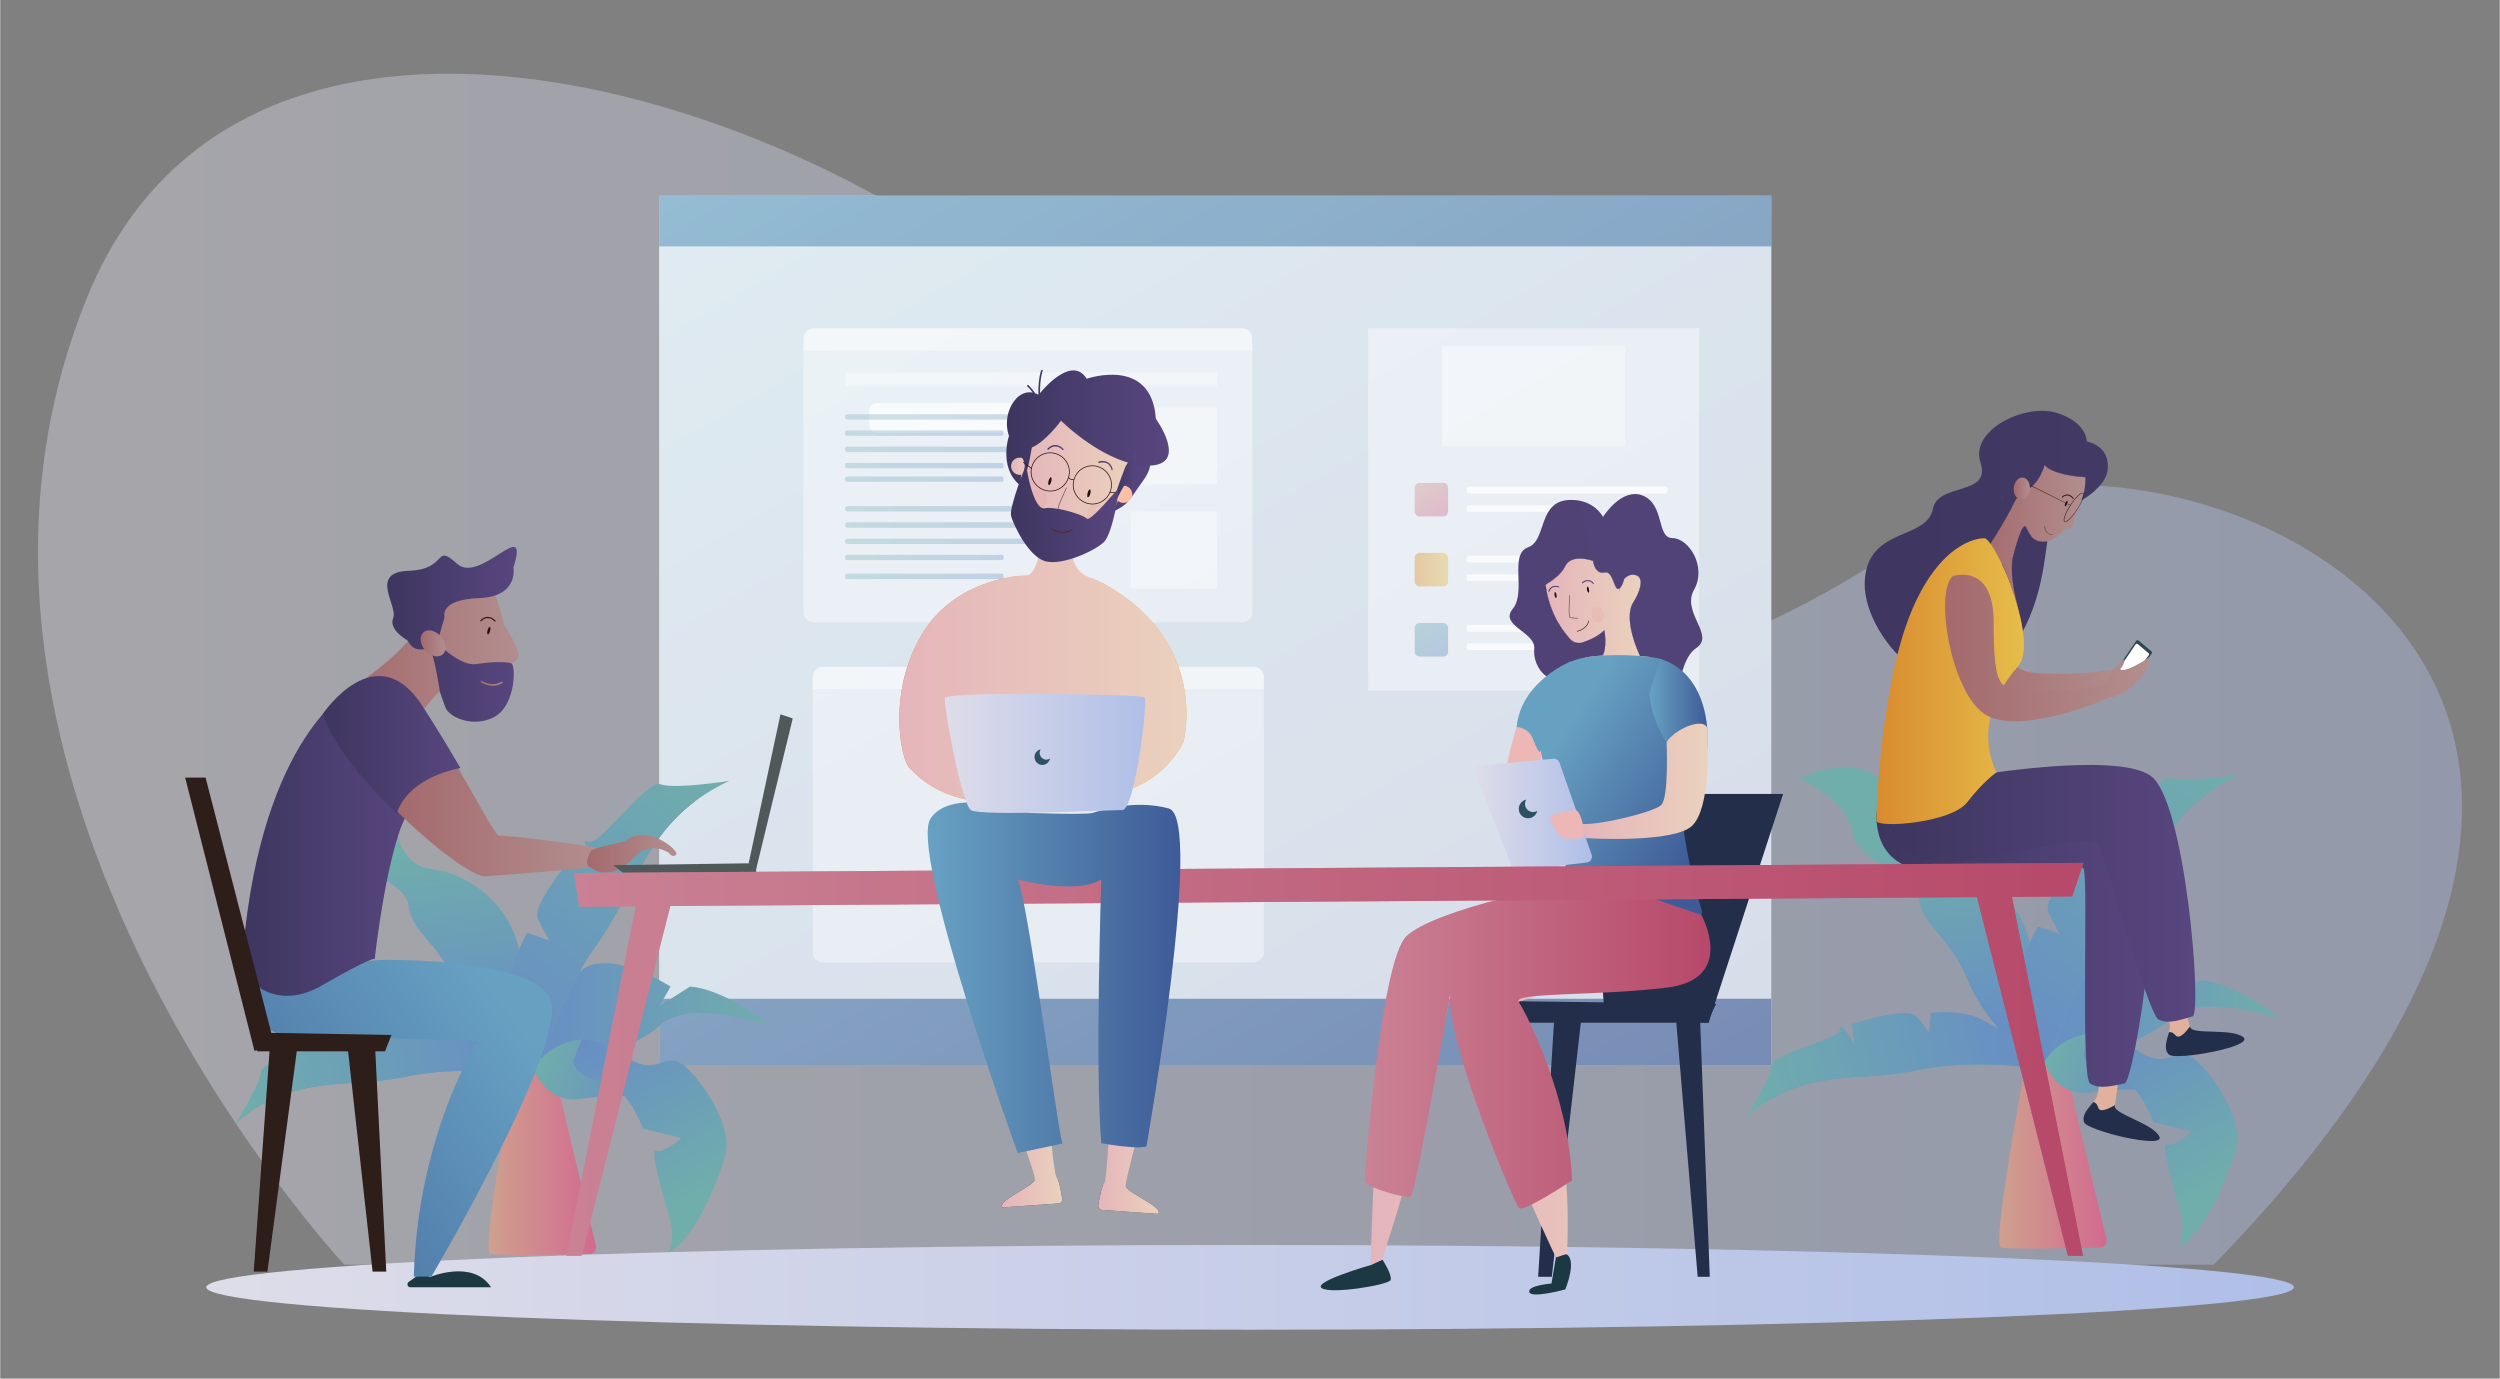 <svg xmlns="http://www.w3.org/2000/svg" viewBox="0 0 1407 776" width="700" height="386"><rect x="0" y="0" width="1407" height="776" fill="#808080" stroke="none"/><defs><clipPath id="cp1"><path d="m1245.98 711.93h-1052.31c0 0-254.92-273.27-144.79-544.51 110.12-271.23 586.31-45.88 626.08 130.52 39.77 176.41 307.94 79.54 409.91-2.04 101.97-81.57 512.9 54.05 161.11 416.03z"></path></clipPath><linearGradient id="P" gradientUnits="userSpaceOnUse"></linearGradient><linearGradient id="g1" x2="1" href="#P" gradientTransform="matrix(1364.395,0,0,670.422,21.273,41.513)"><stop stop-color="#dedde9"></stop><stop offset=".99" stop-color="#b0bfe8"></stop></linearGradient><linearGradient id="g2" x2="1" href="#P" gradientTransform="matrix(136.891,0,0,186.497,1049.517,261.737)"><stop stop-color="#3d365f"></stop><stop offset="1" stop-color="#58467f"></stop></linearGradient><linearGradient id="g3" x2="1" href="#P" gradientTransform="matrix(59.235,0,0,80.701,1114.629,261.737)"><stop offset=".01" stop-color="#a46a6d"></stop><stop offset="1" stop-color="#b28e8e"></stop></linearGradient><linearGradient id="g4" x2="1" href="#P" gradientTransform="matrix(136.884,0,0,125.422,1049.521,279.885)"><stop stop-color="#3d365f"></stop><stop offset="1" stop-color="#58467f"></stop></linearGradient><linearGradient id="g5" x2="1" href="#P" gradientTransform="matrix(136.89,0,0,222.204,1049.518,280.891)"><stop stop-color="#3d365f"></stop><stop offset="1" stop-color="#58467f"></stop></linearGradient><linearGradient id="g6" x2="1" href="#P" gradientTransform="matrix(59.235,0,0,96.152,1114.631,280.891)"><stop offset=".01" stop-color="#a46a6d"></stop><stop offset="1" stop-color="#b28e8e"></stop></linearGradient><linearGradient id="g7" x2="1" href="#P" gradientTransform="matrix(136.888,0,0,105.824,1049.52,239.029)"><stop stop-color="#3d365f"></stop><stop offset="1" stop-color="#58467f"></stop></linearGradient><linearGradient id="g8" x2="1" href="#P" gradientTransform="matrix(136.891,0,0,104.319,1049.518,245.211)"><stop stop-color="#3d365f"></stop><stop offset="1" stop-color="#58467f"></stop></linearGradient><linearGradient id="g9" x2="1" href="#P" gradientTransform="matrix(59.235,0,0,45.141,1114.63,245.211)"><stop offset=".01" stop-color="#a46a6d"></stop><stop offset="1" stop-color="#b28e8e"></stop></linearGradient><linearGradient id="g10" x2="1" href="#P" gradientTransform="matrix(1.253,0,0,1.985,1125.731,279.512)"><stop stop-color="#3d365f"></stop><stop offset="1" stop-color="#58467f"></stop></linearGradient><linearGradient id="g11" x2="1" href="#P" gradientTransform="matrix(1.253,0,0,1.985,1125.731,279.512)"><stop stop-color="#3d365f"></stop><stop offset="1" stop-color="#58467f"></stop></linearGradient><linearGradient id="g12" x2="1" href="#P" gradientTransform="matrix(52.851,0,0,83.705,1124.374,279.512)"><stop stop-color="#3d365f"></stop><stop offset="1" stop-color="#58467f"></stop></linearGradient><linearGradient id="g13" x2="1" href="#P" gradientTransform="matrix(136.892,0,0,61.646,1049.517,279.006)"><stop stop-color="#3d365f"></stop><stop offset="1" stop-color="#58467f"></stop></linearGradient><linearGradient id="g14" x2="1" href="#P" gradientTransform="matrix(59.235,0,0,26.675,1114.629,279.006)"><stop offset=".01" stop-color="#a46a6d"></stop><stop offset="1" stop-color="#b28e8e"></stop></linearGradient><linearGradient id="g15" x2="1" href="#P" gradientTransform="matrix(73.056,0,0,32.899,1061.66,279.006)"><stop stop-color="#3d365f"></stop><stop offset="1" stop-color="#58467f"></stop></linearGradient><linearGradient id="g16" x2="1" href="#P" gradientTransform="matrix(925.346,0,0,1040.254,1005.329,231.268)"><stop stop-color="#3d365f"></stop><stop offset="1" stop-color="#58467f"></stop></linearGradient><linearGradient id="g17" x2="1" href="#P" gradientTransform="matrix(368.385,638.061,-681.368,393.388,749.106,-108.197)"><stop offset=".01" stop-color="#669fc0"></stop><stop offset="1" stop-color="#3e5b95"></stop></linearGradient><linearGradient id="g18" x2="1" href="#P" gradientTransform="matrix(14.357,24.867,-24.867,14.357,808.863,261.065)"><stop offset=".01" stop-color="#d1a290"></stop><stop offset="1" stop-color="#d46a91"></stop></linearGradient><linearGradient id="g19" x2="1" href="#P" gradientTransform="matrix(21.02,0,0,21.02,794.027,311.241)"><stop stop-color="#da8d2f"></stop><stop offset="1" stop-color="#e8bf4a"></stop></linearGradient><linearGradient id="g20" x2="1" href="#P" gradientTransform="matrix(14.357,24.867,-24.867,14.357,808.863,339.996)"><stop offset="0" stop-color="#70b0ad"></stop><stop offset="1" stop-color="#6890c6"></stop></linearGradient><clipPath id="cp2"><path d="m705.59 541.75h-242.46c-3.16 0-5.72-2.57-5.72-5.73v-154.94c0-3.16 2.56-5.72 5.72-5.72h242.46c3.16 0 5.72 2.56 5.72 5.72v154.94c0 3.16-2.56 5.73-5.72 5.73z"></path></clipPath><linearGradient id="g21" x2="1" href="#P" gradientTransform="matrix(21.845,21.845,-21.845,21.845,632.269,217.584)"><stop offset=".01" stop-color="#d1a290"></stop><stop offset="1" stop-color="#d46a91"></stop></linearGradient><clipPath id="cp3"><path d="m699.08 350.33h-241.2c-3.15 0-5.7-2.55-5.7-5.69v-154.14c0-3.15 2.55-5.7 5.7-5.7h241.2c3.14 0 5.69 2.55 5.69 5.7v154.14c0 3.14-2.55 5.69-5.69 5.69z"></path></clipPath><linearGradient id="g22" x2="1" href="#P" gradientTransform="matrix(148.45,0,0,3.374,460.459,233.168)"><stop offset="0" stop-color="#70b0ad"></stop><stop offset="1" stop-color="#6890c6"></stop></linearGradient><linearGradient id="g23" x2="1" href="#P" gradientTransform="matrix(99.308,0,0,3.389,465.474,242.298)"><stop offset="0" stop-color="#70b0ad"></stop><stop offset="1" stop-color="#6890c6"></stop></linearGradient><linearGradient id="g24" x2="1" href="#P" gradientTransform="matrix(148.45,0,0,3.374,460.459,251.427)"><stop offset="0" stop-color="#70b0ad"></stop><stop offset="1" stop-color="#6890c6"></stop></linearGradient><linearGradient id="g25" x2="1" href="#P" gradientTransform="matrix(99.308,0,0,3.389,465.474,260.557)"><stop offset="0" stop-color="#70b0ad"></stop><stop offset="1" stop-color="#6890c6"></stop></linearGradient><linearGradient id="g26" x2="1" href="#P" gradientTransform="matrix(148.45,0,0,3.374,460.459,284.903)"><stop offset="0" stop-color="#70b0ad"></stop><stop offset="1" stop-color="#6890c6"></stop></linearGradient><linearGradient id="g27" x2="1" href="#P" gradientTransform="matrix(99.308,0,0,3.389,465.474,268.165)"><stop offset="0" stop-color="#70b0ad"></stop><stop offset="1" stop-color="#6890c6"></stop></linearGradient><linearGradient id="g28" x2="1" href="#P" gradientTransform="matrix(148.45,0,0,3.374,460.459,303.163)"><stop offset="0" stop-color="#70b0ad"></stop><stop offset="1" stop-color="#6890c6"></stop></linearGradient><linearGradient id="g29" x2="1" href="#P" gradientTransform="matrix(148.45,0,0,3.374,460.459,294.033)"><stop offset="0" stop-color="#70b0ad"></stop><stop offset="1" stop-color="#6890c6"></stop></linearGradient><linearGradient id="g30" x2="1" href="#P" gradientTransform="matrix(99.308,0,0,3.389,465.474,312.292)"><stop offset="0" stop-color="#70b0ad"></stop><stop offset="1" stop-color="#6890c6"></stop></linearGradient><linearGradient id="g31" x2="1" href="#P" gradientTransform="matrix(99.308,0,0,3.389,465.474,322.944)"><stop offset="0" stop-color="#70b0ad"></stop><stop offset="1" stop-color="#6890c6"></stop></linearGradient><clipPath id="cp4"><path d="m1145.77 600.85c0 0-28.01-24.02-38.16-49.08-10.16-25.06-25.67-30.32-27.27-45.27-1.6-14.95-35.34-20.46-37.7-38-2.36-17.54-29.9-30.47-29.9-30.47 0 0 34.1-17.04 49.02 5.22 14.92 22.26 11.76 40.02 32.03 42.47 20.28 2.46 45.1 20.4 49.21 48.64 4.1 28.24 25.22 43.07 2.77 66.49z"></path></clipPath><linearGradient id="g32" x2="1" href="#P" gradientTransform="matrix(48.852,-14.354,36.03,122.621,1060.89,492.584)"><stop offset="0" stop-color="#70aeab"></stop><stop offset="1" stop-color="#678ec4"></stop></linearGradient><linearGradient id="g33" x2="1" href="#P" gradientTransform="matrix(14.112,112.824,-77.592,9.705,1284.933,447.945)"><stop offset="0" stop-color="#70aeab"></stop><stop offset="1" stop-color="#678ec4"></stop></linearGradient><clipPath id="cp5"><path d="m1145.53 601.37c0 0-35.42-5.64-67.66 1.28-32.25 6.92-62.53-2.44-95.3 26.46 0 0 13.94-21.73 14.5-29.15 0.56-7.43 38.8-14.64 38.5-20.63-0.3-6 8.3 8.83 8.3 8.83l-1.74-11.7c0 0 31.38-10.34 36.53-4.36 5.15 5.99 7.16 9.12 7.16 9.12l0.83-11.13c0 0 18.84-2.32 30.27 4.51 11.44 6.82 22.01 10.23 28.61 26.77z"></path></clipPath><linearGradient id="g34" x2="1" href="#P" gradientTransform="matrix(-148.634,37.477,-11.512,-45.655,1137.468,569.414)"><stop offset="0" stop-color="#70aeab"></stop><stop offset="1" stop-color="#678ec4"></stop></linearGradient><linearGradient id="g35" x2="1" href="#P" gradientTransform="matrix(159.791,-40.29,12.179,48.302,985.735,641.663)"><stop offset="0" stop-color="#70aeab"></stop><stop offset="1" stop-color="#678ec4"></stop></linearGradient><clipPath id="cp6"><path d="m1152.91 600.06c0 0 52.97-10.91 68.55-26.49 15.58-15.58 62.32 0 62.32 0 0 0-24.93-20.25-45.18-21.81l-17.14 10.91 6.23-10.91c0 0-34.27-21.81-49.85-9.35-15.58 12.47-32.72 29.6-24.93 57.65z"></path></clipPath><linearGradient id="g36" x2="1" href="#P" gradientTransform="matrix(95.714,0,0,45.709,1151.354,566.812)"><stop offset="0" stop-color="#70aeab"></stop><stop offset="1" stop-color="#678ec4"></stop></linearGradient><linearGradient id="g37" x2="1" href="#P" gradientTransform="matrix(-132.805,0,0,-61.486,1283.779,600.057)"><stop offset="0" stop-color="#70aeab"></stop><stop offset="1" stop-color="#678ec4"></stop></linearGradient><clipPath id="cp7"><path d="m1153.09 600.57c0 0 10.69-41.33 33.57-73.23 22.89-31.9 27.08-69.39 74.2-91.41 0 0-30.34 4.88-38.7 1.96-8.37-2.92-34.43 35.38-40.83 32.2-6.4-3.18 5.69 13.26 5.69 13.26l-11.94-7.46c0 0-26.21 29.32-22.13 37.79 4.08 8.47 6.55 12.15 6.55 12.15l-12.55-4.39c0 0-11.49 19.45-9.48 35.18 2.02 15.72 0.7 28.88 15.62 43.95z"></path></clipPath><linearGradient id="g38" x2="1" href="#P" gradientTransform="matrix(111.587,-144.379,44.345,34.273,1122.049,576.578)"><stop offset="0" stop-color="#70aeab"></stop><stop offset="1" stop-color="#678ec4"></stop></linearGradient><linearGradient id="g39" x2="1" href="#P" gradientTransform="matrix(-119.963,155.216,-46.917,-36.261,1273.052,445.352)"><stop offset="0" stop-color="#70aeab"></stop><stop offset="1" stop-color="#678ec4"></stop></linearGradient><linearGradient id="g40" x2="1" href="#P" gradientTransform="matrix(60.462,0,0,104.45,1125.252,598.379)"><stop offset=".01" stop-color="#cfa08e"></stop><stop offset="1" stop-color="#d26a8f"></stop></linearGradient><linearGradient id="g41" x2="1" href="#P" gradientTransform="matrix(57.781,22.752,-12.637,32.091,1159.786,574.558)"><stop offset="0" stop-color="#70aeab"></stop><stop offset="1" stop-color="#678ec4"></stop></linearGradient><linearGradient id="g42" x2="1" href="#P" gradientTransform="matrix(57.781,22.752,-12.637,32.091,1159.786,574.558)"><stop offset="0" stop-color="#70aeab"></stop><stop offset="1" stop-color="#678ec4"></stop></linearGradient><linearGradient id="g43" x2="1" href="#P" gradientTransform="matrix(-56.027,-95.088,48.698,-28.693,1167.816,715.532)"><stop offset="0" stop-color="#70aeab"></stop><stop offset="1" stop-color="#678ec4"></stop></linearGradient><clipPath id="cp8"><path d="m295.44 604.44c0 0-28.01-24.03-38.16-49.09-10.16-25.05-25.67-30.31-27.27-45.27-1.6-14.95-35.34-20.46-37.7-37.99-2.36-17.54-29.91-30.48-29.91-30.48 0 0 34.11-17.03 49.03 5.23 14.92 22.26 11.75 40.01 32.03 42.47 20.27 2.45 45.1 20.4 49.2 48.64 4.11 28.24 25.23 43.06 2.78 66.49z"></path></clipPath><linearGradient id="g44" x2="1" href="#P" gradientTransform="matrix(48.852,-14.354,36.03,122.621,210.557,496.169)"><stop offset="0" stop-color="#70aeab"></stop><stop offset="1" stop-color="#678ec4"></stop></linearGradient><linearGradient id="g45" x2="1" href="#P" gradientTransform="matrix(14.112,112.824,-77.592,9.705,434.601,451.53)"><stop offset="0" stop-color="#70aeab"></stop><stop offset="1" stop-color="#678ec4"></stop></linearGradient><clipPath id="cp9"><path d="m295.19 604.96c0 0-35.41-5.64-67.65 1.28-32.25 6.91-62.53-2.45-95.3 26.45 0 0 13.94-21.72 14.5-29.15 0.55-7.42 38.8-14.63 38.5-20.63-0.3-5.99 8.29 8.83 8.29 8.83l-1.73-11.7c0 0 31.38-10.34 36.53-4.35 5.15 5.98 7.16 9.12 7.16 9.12l0.83-11.14c0 0 18.84-2.32 30.27 4.51 11.43 6.83 22 10.23 28.6 26.78z"></path></clipPath><linearGradient id="g46" x2="1" href="#P" gradientTransform="matrix(-148.634,37.477,-11.512,-45.655,287.136,573)"><stop offset="0" stop-color="#70aeab"></stop><stop offset="1" stop-color="#678ec4"></stop></linearGradient><linearGradient id="g47" x2="1" href="#P" gradientTransform="matrix(159.791,-40.29,12.179,48.302,135.403,645.249)"><stop offset="0" stop-color="#70aeab"></stop><stop offset="1" stop-color="#678ec4"></stop></linearGradient><clipPath id="cp10"><path d="m302.58 603.64c0 0 52.97-10.9 68.55-26.48 15.58-15.58 62.32 0 62.32 0 0 0-24.93-20.26-45.18-21.81l-17.14 10.9 6.23-10.9c0 0-34.27-21.81-49.85-9.35-15.58 12.46-32.72 29.6-24.93 57.64z"></path></clipPath><linearGradient id="g48" x2="1" href="#P" gradientTransform="matrix(95.714,0,0,45.709,301.022,570.397)"><stop offset="0" stop-color="#70aeab"></stop><stop offset="1" stop-color="#678ec4"></stop></linearGradient><linearGradient id="g49" x2="1" href="#P" gradientTransform="matrix(-132.805,0,0,-61.486,433.447,603.643)"><stop offset="0" stop-color="#70aeab"></stop><stop offset="1" stop-color="#678ec4"></stop></linearGradient><clipPath id="cp11"><path d="m302.76 604.15c0 0 10.69-41.32 33.57-73.22 22.89-31.9 27.07-69.4 74.2-91.42 0 0-30.34 4.89-38.71 1.97-8.36-2.93-34.42 35.37-40.82 32.2-6.4-3.18 5.69 13.25 5.69 13.25l-11.94-7.46c0 0-26.21 29.33-22.13 37.8 4.08 8.46 6.55 12.14 6.55 12.14l-12.55-4.38c0 0-11.49 19.45-9.48 35.17 2.01 15.73 0.7 28.88 15.62 43.95z"></path></clipPath><linearGradient id="g50" x2="1" href="#P" gradientTransform="matrix(111.587,-144.379,44.345,34.273,271.717,580.163)"><stop offset="0" stop-color="#70aeab"></stop><stop offset="1" stop-color="#678ec4"></stop></linearGradient><linearGradient id="g51" x2="1" href="#P" gradientTransform="matrix(-119.963,155.216,-46.917,-36.261,422.72,448.937)"><stop offset="0" stop-color="#70aeab"></stop><stop offset="1" stop-color="#678ec4"></stop></linearGradient><linearGradient id="g52" x2="1" href="#P" gradientTransform="matrix(60.462,0,0,104.45,274.92,601.964)"><stop offset=".01" stop-color="#cfa08e"></stop><stop offset="1" stop-color="#d26a8f"></stop></linearGradient><linearGradient id="g53" x2="1" href="#P" gradientTransform="matrix(57.781,22.752,-12.637,32.092,309.454,578.143)"><stop offset="0" stop-color="#70aeab"></stop><stop offset="1" stop-color="#678ec4"></stop></linearGradient><linearGradient id="g54" x2="1" href="#P" gradientTransform="matrix(57.781,22.752,-12.637,32.092,309.454,578.143)"><stop offset="0" stop-color="#70aeab"></stop><stop offset="1" stop-color="#678ec4"></stop></linearGradient><linearGradient id="g55" x2="1" href="#P" gradientTransform="matrix(-56.026,-95.088,48.698,-28.693,317.484,719.118)"><stop offset="0" stop-color="#70aeab"></stop><stop offset="1" stop-color="#678ec4"></stop></linearGradient><linearGradient id="g56" x2="1" href="#P" gradientTransform="matrix(1175.104,0,0,47.715,115.954,700.776)"><stop stop-color="#dedde9"></stop><stop offset=".99" stop-color="#b0bfe8"></stop></linearGradient><linearGradient id="g57" x2="1" href="#P" gradientTransform="matrix(98.76,0,0,96.77,1098.232,307.32)"><stop offset=".01" stop-color="#a46a6d"></stop><stop offset="1" stop-color="#b28e8e"></stop></linearGradient><linearGradient id="g58" x2="1" href="#P" gradientTransform="matrix(98.76,0,0,96.77,1098.232,307.32)"><stop offset=".01" stop-color="#a46a6d"></stop><stop offset="1" stop-color="#b28e8e"></stop></linearGradient><linearGradient id="g59" x2="1" href="#P" gradientTransform="matrix(155.311,0,0,168.224,1056.153,443.565)"><stop stop-color="#3d365f"></stop><stop offset="1" stop-color="#58467f"></stop></linearGradient><linearGradient id="g60" x2="1" href="#P" gradientTransform="matrix(173.23,0,0,144.494,1062.404,430.594)"><stop stop-color="#3d365f"></stop><stop offset="1" stop-color="#58467f"></stop></linearGradient><linearGradient id="g61" x2="1" href="#P" gradientTransform="matrix(82.999,0,0,160.879,1056.176,303.016)"><stop stop-color="#d88b2f"></stop><stop offset="1" stop-color="#e6bd4a"></stop></linearGradient><linearGradient id="g62" x2="1" href="#P" gradientTransform="matrix(114.88,0,0,82.484,1094.731,323.527)"><stop offset=".01" stop-color="#a46a6d"></stop><stop offset="1" stop-color="#b28e8e"></stop></linearGradient><linearGradient id="g63" x2="1" href="#P" gradientTransform="matrix(.19,0,0,2.192,911.3,331.183)"><stop stop-color="#3d365f"></stop><stop offset="1" stop-color="#58467f"></stop></linearGradient><linearGradient id="g64" x2="1" href="#P" gradientTransform="matrix(.19,0,0,2.192,911.3,331.183)"><stop offset="0" stop-color="#e5b5bb"></stop><stop offset="1" stop-color="#ebd1bd"></stop></linearGradient><linearGradient id="g65" x2="1" href="#P" gradientTransform="matrix(108.452,0,0,112.213,849.645,314.391)"><stop stop-color="#3d365f"></stop><stop offset="1" stop-color="#58467f"></stop></linearGradient><linearGradient id="g66" x2="1" href="#P" gradientTransform="matrix(54.031,0,0,55.905,869.379,314.391)"><stop offset="0" stop-color="#e5b5bb"></stop><stop offset="1" stop-color="#ebd1bd"></stop></linearGradient><linearGradient id="g67" x2="1" href="#P" gradientTransform="matrix(108.451,0,0,72.769,849.646,298.25)"><stop stop-color="#3d365f"></stop><stop offset="1" stop-color="#58467f"></stop></linearGradient><linearGradient id="g68" x2="1" href="#P" gradientTransform="matrix(.065,0,0,.318,911.429,330.914)"><stop stop-color="#3d365f"></stop><stop offset="1" stop-color="#58467f"></stop></linearGradient><linearGradient id="g69" x2="1" href="#P" gradientTransform="matrix(.065,0,0,.318,911.429,330.914)"><stop offset="0" stop-color="#e5b5bb"></stop><stop offset="1" stop-color="#ebd1bd"></stop></linearGradient><linearGradient id="g70" x2="1" href="#P" gradientTransform="matrix(.117,-0.02,.052,.297,911.354,330.797)"><stop stop-color="#3d365f"></stop><stop offset="1" stop-color="#58467f"></stop></linearGradient><linearGradient id="g71" x2="1" href="#P" gradientTransform="matrix(108.447,0,0,77.908,849.648,301.279)"><stop stop-color="#3d365f"></stop><stop offset="1" stop-color="#58467f"></stop></linearGradient><linearGradient id="g72" x2="1" href="#P" gradientTransform="matrix(54.029,0,0,38.814,869.387,301.279)"><stop offset="0" stop-color="#e5b5bb"></stop><stop offset="1" stop-color="#ebd1bd"></stop></linearGradient><linearGradient id="g73" x2="1" href="#P" gradientTransform="matrix(2.505,0,0,5.086,911.49,326.098)"><stop stop-color="#3d365f"></stop><stop offset="1" stop-color="#58467f"></stop></linearGradient><linearGradient id="g74" x2="1" href="#P" gradientTransform="matrix(54.032,0,0,109.695,869.379,326.098)"><stop offset="0" stop-color="#e5b5bb"></stop><stop offset="1" stop-color="#ebd1bd"></stop></linearGradient><linearGradient id="g75" x2="1" href="#P" gradientTransform="matrix(2245.993,-391.208,420.697,2415.295,-761.37,557.73)"><stop stop-color="#3d365f"></stop><stop offset="1" stop-color="#58467f"></stop></linearGradient><linearGradient id="g76" x2="1" href="#P" gradientTransform="matrix(162.784,0,0,216.27,771.438,495.206)"><stop offset="0" stop-color="#e5b5bb"></stop><stop offset="1" stop-color="#ebd1bd"></stop></linearGradient><linearGradient id="g77" x2="1" href="#P" gradientTransform="matrix(137.095,0,0,209.567,818.521,498.185)"><stop offset="0" stop-color="#e5b5bb"></stop><stop offset="1" stop-color="#ebd1bd"></stop></linearGradient><clipPath id="cp12"><path d="m957.88 512.98c0.07-1.08-18.98-57.52-9.33-92.74 9.66-35.23-10.14-47.13-13.03-49.03-2.9-1.91-44.9-5.72-54.55 3.33-9.66 9.04-20.76 47.12-8.69 61.4 12.06 14.28 14.96 62.52-0.49 63.87 0 0 26.07-1.98 37.66 10.87 11.58 12.85 47.15 22.7 48.43 2.3z"></path></clipPath><linearGradient id="g78" x2="1" href="#P" gradientTransform="matrix(45.706,0,0,40.182,883.599,362.4)"><stop offset="0" stop-color="#e5b5bb"></stop><stop offset="1" stop-color="#ebd1bd"></stop></linearGradient><linearGradient id="g79" x2="1" href="#P" gradientTransform="matrix(85.435,57.437,-56.997,84.781,950.174,304.2)"><stop offset=".01" stop-color="#67a1c2"></stop><stop offset="1" stop-color="#3e5b97"></stop></linearGradient><linearGradient id="g80" x2="1" href="#P" gradientTransform="matrix(32.779,0,0,52.145,928.462,371.205)"><stop offset=".01" stop-color="#67a1c2"></stop><stop offset="1" stop-color="#3e5b97"></stop></linearGradient><linearGradient id="g81" x2="1" href="#P" gradientTransform="matrix(-58.533,-17.559,42.821,-142.746,832.35,425.206)"><stop offset=".01" stop-color="#67a1c2"></stop><stop offset="1" stop-color="#3e5b97"></stop></linearGradient><linearGradient id="g82" x2="1" href="#P" gradientTransform="matrix(65.77,0,0,62.883,830.262,427.111)"><stop stop-color="#dedde9"></stop><stop offset=".99" stop-color="#b0bfe8"></stop></linearGradient><linearGradient id="g83" x2="1" href="#P" gradientTransform="matrix(72.355,0,0,64.891,888.941,407.339)"><stop offset="0" stop-color="#e5b5bb"></stop><stop offset="1" stop-color="#ebd1bd"></stop></linearGradient><linearGradient id="g84" x2="1" href="#P" gradientTransform="matrix(194.662,0,0,182.593,768.035,497.69)"><stop offset=".01" stop-color="#ca8194"></stop><stop offset="1" stop-color="#b7496a"></stop></linearGradient><linearGradient id="g85" x2="1" href="#P" gradientTransform="matrix(6.701,0,0,2.276,890.342,326.539)"><stop stop-color="#3d365f"></stop><stop offset="1" stop-color="#58467f"></stop></linearGradient><linearGradient id="g86" x2="1" href="#P" gradientTransform="matrix(6.181,0,0,3.466,871.446,329.758)"><stop stop-color="#3d365f"></stop><stop offset="1" stop-color="#58467f"></stop></linearGradient><linearGradient id="g87" x2="1" href="#P" gradientTransform="matrix(-221.106,160.04,-208.022,-287.396,370.948,679.251)"><stop offset=".01" stop-color="#67a1c2"></stop><stop offset="1" stop-color="#3e5b97"></stop></linearGradient><clipPath id="cp13"><path d="m195.28 389.51c0 0-51.36 29.37-59.46 156.94 0 0 16.02 25.13 45.17 8.31 29.15-16.81 29.84-14.92 29.84-14.92 0 0 7.42-67.27 19.99-84.62 12.57-17.35-35.54-65.71-35.54-65.71z"></path></clipPath><linearGradient id="g88" x2="1" href="#P" gradientTransform="matrix(97.071,0,0,171.045,135.823,389.511)"><stop stop-color="#3d365f"></stop><stop offset="1" stop-color="#58467f"></stop></linearGradient><linearGradient id="g89" x2="1" href="#P" gradientTransform="matrix(96.429,0,0,98.367,195.415,331.922)"><stop offset=".01" stop-color="#a46a6d"></stop><stop offset="1" stop-color="#b28e8e"></stop></linearGradient><linearGradient id="g90" x2="1" href="#P" gradientTransform="matrix(72.926,0,0,98.398,217.835,307.837)"><stop stop-color="#3d365f"></stop><stop offset="1" stop-color="#58467f"></stop></linearGradient><linearGradient id="g91" x2="1" href="#P" gradientTransform="matrix(13.99,0,0,14.682,236.654,354.826)"><stop offset=".01" stop-color="#a46a6d"></stop><stop offset="1" stop-color="#b28e8e"></stop></linearGradient><linearGradient id="g92" x2="1" href="#P" gradientTransform="matrix(114.064,0,0,61.69,223.023,431.644)"><stop offset=".01" stop-color="#a46a6d"></stop><stop offset="1" stop-color="#b28e8e"></stop></linearGradient><linearGradient id="g93" x2="1" href="#P" gradientTransform="matrix(77.338,0,0,77.518,181.637,380.581)"><stop stop-color="#3d365f"></stop><stop offset="1" stop-color="#58467f"></stop></linearGradient><linearGradient id="g94" x2="1" href="#P" gradientTransform="matrix(50.359,0,0,21.157,330.343,470.023)"><stop offset=".01" stop-color="#a46a6d"></stop><stop offset="1" stop-color="#b28e8e"></stop></linearGradient><linearGradient id="g95" x2="1" href="#P" gradientTransform="matrix(12.42,0,0,2.76,270.422,383.256)"><stop offset=".01" stop-color="#a46a6d"></stop><stop offset="1" stop-color="#b28e8e"></stop></linearGradient><linearGradient id="g96" x2="1" href="#P" gradientTransform="matrix(854.023,0,0,221.26,318.722,485.671)"><stop offset=".01" stop-color="#ca8194"></stop><stop offset="1" stop-color="#b7496a"></stop></linearGradient><linearGradient id="g97" x2="1" href="#P" gradientTransform="matrix(854.023,0,0,221.26,318.722,485.671)"><stop offset=".01" stop-color="#ca8194"></stop><stop offset="1" stop-color="#b7496a"></stop></linearGradient><linearGradient id="g98" x2="1" href="#P" gradientTransform="matrix(81.194,0,0,63.419,566.342,230.907)"><stop stop-color="#3d365f"></stop><stop offset="1" stop-color="#58467f"></stop></linearGradient><clipPath id="cp14"><path d="m571.48 631.01c0 0 10.95 29.22 10.95 32.84 0 3.62-21.87 12.19-18.25 15.81l31.57-2.25c1.35-0.1 2.32-1.32 2.1-2.65-0.64-3.81-1.95-10.82-3.26-12.13-1.81-1.81-4.87-42.57-4.87-42.57l-17.07 10.68"></path></clipPath><linearGradient id="g99" x2="1" href="#P" gradientTransform="matrix(34.107,0,0,59.605,563.774,620.059)"><stop offset="0" stop-color="#e5b5bb"></stop><stop offset="1" stop-color="#ebd1bd"></stop></linearGradient><clipPath id="cp15"><path d="m641.47 634.39c0 0-7.95 29.49-7.95 33.11 0 3.62 21.87 12.19 18.24 15.81l-31.57-2.25c-1.35-0.1-2.32-1.32-2.1-2.65 0.64-3.81 1.95-10.82 3.26-12.13 1.81-1.81 3.65-46.22 3.65-46.22l18.29 14.33"></path></clipPath><linearGradient id="g100" x2="1" href="#P" gradientTransform="matrix(34.107,0,0,63.254,618.06,620.059)"><stop offset="0" stop-color="#e5b5bb"></stop><stop offset="1" stop-color="#ebd1bd"></stop></linearGradient><linearGradient id="g101" x2="1" href="#P" gradientTransform="matrix(142.233,0,0,197.314,522.055,451.651)"><stop offset=".01" stop-color="#67a1c2"></stop><stop offset="1" stop-color="#3e5b97"></stop></linearGradient><clipPath id="cp16"><path d="m586.27 300.18c-1.09 1.45 0 18.12-7.25 23.56 0 0-39.86 0-59.79 32.61-19.93 32.61-12.68 70.66-7.25 76.1 5.44 5.43 19.93 21.74 61.61 19.93 41.67-1.81 74.28-1.81 92.4-34.43 0 0 16.31-59.79-50.73-92.4 0 0-16.31-1.81-10.87-25.37 0 0-12.69-7.25-18.12 0z"></path></clipPath><linearGradient id="g102" x2="1" href="#P" gradientTransform="matrix(237.354,0,0,172.127,468.498,301.993)"><stop stop-color="#d88b2f"></stop><stop offset="1" stop-color="#e6bd4a"></stop></linearGradient><linearGradient id="g103" x2="1" href="#P" gradientTransform="matrix(161.636,0,0,155.557,506.1,296.96)"><stop offset="0" stop-color="#e5b5bb"></stop><stop offset="1" stop-color="#ebd1bd"></stop></linearGradient><linearGradient id="g104" x2="1" href="#P" gradientTransform="matrix(112.793,0,0,67.116,531.738,390.496)"><stop stop-color="#dedde9"></stop><stop offset=".99" stop-color="#b0bfe8"></stop></linearGradient><linearGradient id="g105" x2="1" href="#P" gradientTransform="matrix(62.617,0,0,86.636,574.385,224.02)"><stop offset="0" stop-color="#e5b5bb"></stop><stop offset="1" stop-color="#ebd1bd"></stop></linearGradient><linearGradient id="g106" x2="1" href="#P" gradientTransform="matrix(8.127,0,0,5.195,618.09,259.495)"><stop stop-color="#3d365f"></stop><stop offset="1" stop-color="#58467f"></stop></linearGradient><linearGradient id="g107" x2="1" href="#P" gradientTransform="matrix(9.189,0,0,2.894,589.42,250.486)"><stop stop-color="#3d365f"></stop><stop offset="1" stop-color="#58467f"></stop></linearGradient><linearGradient id="g108" x2="1" href="#P" gradientTransform="matrix(9.731,0,0,9.731,569.045,257.563)"><stop offset="0" stop-color="#e5b5bb"></stop><stop offset="1" stop-color="#ebd1bd"></stop></linearGradient><linearGradient id="g109" x2="1" href="#P" gradientTransform="matrix(91.213,0,0,59.178,566.62,208.141)"><stop stop-color="#3d365f"></stop><stop offset="1" stop-color="#58467f"></stop></linearGradient><linearGradient id="g110" x2="1" href="#P" gradientTransform="matrix(12.301,0,0,29.255,627.296,252.698)"><stop stop-color="#3d365f"></stop><stop offset="1" stop-color="#58467f"></stop></linearGradient><linearGradient id="g111" x2="1" href="#P" gradientTransform="matrix(60.261,0,0,55.166,568.941,261.213)"><stop stop-color="#3d365f"></stop><stop offset="1" stop-color="#58467f"></stop></linearGradient><linearGradient id="g112" x2="1" href="#P" gradientTransform="matrix(9.196,0,0,12.426,1133.351,268.79)"><stop offset=".01" stop-color="#a46a6d"></stop><stop offset="1" stop-color="#b28e8e"></stop></linearGradient></defs><style>.a{opacity:.4;fill:url(#g1)}.b{fill:url(#g2)}.c{fill:url(#g3)}.d{fill:url(#g4)}.e{fill:url(#g5)}.f{fill:url(#g6)}.g{fill:url(#g7)}.h{fill:url(#g8)}.i{fill:url(#g9)}.j{fill:url(#g10)}.k{fill:url(#g11)}.l{fill:url(#g12)}.m{fill:url(#g13)}.n{fill:url(#g14)}.o{fill:url(#g15)}.p{fill:url(#g16)}.q{mix-blend-mode:hard-light;fill:#fff}.r{fill:url(#g17)}.s{opacity:.7;mix-blend-mode:hard-light;fill:#fff}.t{opacity:.4;mix-blend-mode:hard-light;fill:#fff}.u{opacity:.68;mix-blend-mode:hard-light;fill:#fff}.v{opacity:.41;fill:url(#g18)}.w{opacity:.41;fill:url(#g19)}.x{opacity:.41;fill:url(#g20)}.y{opacity:.39;mix-blend-mode:hard-light;fill:#fff}.z{fill:url(#g21)}.A{fill:#fff}.B{opacity:.32;fill:url(#g22)}.C{opacity:.32;fill:url(#g23)}.D{opacity:.32;fill:url(#g24)}.E{opacity:.32;fill:url(#g25)}.F{opacity:.32;fill:url(#g26)}.G{opacity:.32;fill:url(#g27)}.H{opacity:.32;fill:url(#g28)}.I{opacity:.32;fill:url(#g29)}.J{opacity:.32;fill:url(#g30)}.K{opacity:.32;fill:url(#g31)}.L{mix-blend-mode:multiply;fill:url(#g32)}.M{fill:url(#g33)}.N{mix-blend-mode:multiply;fill:url(#g34)}.O{fill:url(#g35)}.P{mix-blend-mode:multiply;fill:url(#g36)}.Q{fill:url(#g37)}.R{mix-blend-mode:multiply;fill:url(#g38)}.S{fill:url(#g39)}.T{fill:url(#g40)}.U{fill:url(#g41)}.V{mix-blend-mode:multiply;fill:url(#g42)}.W{fill:url(#g43)}.X{mix-blend-mode:multiply;fill:url(#g44)}.Y{fill:url(#g45)}.Z{mix-blend-mode:multiply;fill:url(#g46)}.a0{fill:url(#g47)}.a1{mix-blend-mode:multiply;fill:url(#g48)}.a2{fill:url(#g49)}.a3{mix-blend-mode:multiply;fill:url(#g50)}.a4{fill:url(#g51)}.a5{fill:url(#g52)}.a6{fill:url(#g53)}.a7{mix-blend-mode:multiply;fill:url(#g54)}.a8{fill:url(#g55)}.a9{fill:url(#g56)}.aa{fill:url(#g57)}.ab{opacity:.36;mix-blend-mode:multiply;fill:url(#g58)}.ac{fill:#e2b19d}.ad{fill:#232f4a}.ae{fill:url(#g59)}.af{fill:url(#g60)}.ag{fill:#2e4653}.ah{fill:url(#g61)}.ai{fill:url(#g62)}.aj{fill:url(#g63)}.ak{fill:url(#g64)}.al{fill:url(#g65)}.am{fill:url(#g66)}.an{fill:url(#g67)}.ao{fill:url(#g68)}.ap{fill:url(#g69)}.aq{fill:url(#g70)}.ar{fill:url(#g71)}.as{fill:url(#g72)}.at{fill:url(#g73)}.au{fill:url(#g74)}.av{fill:url(#g75)}.aw{fill:#ecb7b4}.ax{fill:#1c3842}.ay{fill:url(#g76)}.az{fill:url(#g77)}.aA{fill:url(#g78)}.aB{fill:url(#g79)}.aC{fill:#e49b4b}.aD{fill:url(#g80)}.aE{fill:url(#g81)}.aF{fill:url(#g82)}.aG{fill:#2c5162}.aH{fill:url(#g83)}.aI{fill:url(#g84)}.aJ{fill:none;stroke:#4f2724;stroke-miterlimit:10;stroke-width:.4}.aK{opacity:.59;fill:none;stroke:#230f0e;stroke-miterlimit:10;stroke-width:.4}.aL{fill:#230f0e}.aM{fill:url(#g85)}.aN{fill:url(#g86)}.aO{opacity:.1;fill:#e07e73}.aP{fill:url(#g87)}.aQ{opacity:.32;mix-blend-mode:multiply;fill:#7a2343}.aR{fill:url(#g88)}.aS{fill:url(#g89)}.aT{fill:url(#g90)}.aU{fill:url(#g91)}.aV{fill:#2d1e1a}.aW{fill:url(#g92)}.aX{fill:url(#g93)}.aY{fill:url(#g94)}.aZ{fill:#3a1817}.b0{fill:url(#g95)}.b1{fill:#4f5959}.b2{fill:url(#g96)}.b3{opacity:.54;mix-blend-mode:multiply;fill:url(#g97)}.b4{fill:url(#g98)}.b5{fill:url(#g99)}.b6{fill:url(#g100)}.b7{fill:url(#g101)}.b8{fill:url(#g102)}.b9{fill:url(#g103)}.ba{fill:url(#g104)}.bb{fill:url(#g105)}.bc{fill:url(#g106)}.bd{fill:url(#g107)}.be{fill:url(#g108)}.bf{fill:#fac1a7}.bg{fill:url(#g109)}.bh{fill:url(#g110)}.bi{fill:none;stroke:#230f0e;stroke-miterlimit:10;stroke-width:.4}.bj{fill:url(#g111)}.bk{fill:#a85c54}.bl{fill:none;stroke:#4f2724;stroke-miterlimit:10;stroke-width:.5}.bm{fill:#2b2222}.bn{fill:url(#g112)}.bo{fill:#604941}</style><g clip-path="url(#cp1)"><path class="a" d="m1246 711.9h-1052.3c0 0-255-273.2-144.8-544.5 110.1-271.2 586.3-45.9 626.1 130.5 39.7 176.4 307.9 79.6 409.9-2 101.9-81.6 512.9 54 161.1 416z"></path></g><path class="b" d="m1173.8 268.6c-6.1-0.4-18.7-1.8-23.1-6.9 0 0-2 8.5-8.1 12.9 0 0-3.8 4-7.9 6.3 0 0-8.1 16.9-19.6 32.6 1.6 5.4 7.5 5.3 12 4.3 4.6 10.9 8.8 24 8.8 24-4.6-15.9-3.6-25-3.1-27.7 1.5-5.9 5.5-20.9 7.5-17.3 0.8 1.5 2.8 5.4 4.1 6.3 2.5 1.9 5.2 2.2 7.9 1.6 2.1-15.3 4.1-26.3 15.6-28.8-11.9 10.3-4.9 10.5 3.7 5.7 1.8-4.9 2.4-9.2 2.2-13z"></path><path class="c" d="m1150.7 261.7c0 0-2 8.5-8.1 12.9 0 0-3.8 4-7.9 6.3 0 0-8.1 16.9-19.6 32.6 1.6 5.4 7.5 5.3 12 4.3 4.6 10.9 8.8 24 8.8 24-4.6-15.9-3.6-25-3.1-27.7 1.5-5.9 5.5-20.9 7.5-17.3 0.8 1.5 2.8 5.4 4.1 6.3 2.5 1.9 5.2 2.2 7.9 1.6 3.8-0.9 7.6-3.8 10.2-7.3q0 0 0 0c1 0.2 2.8 0.4 3.5-0.4 0.7-0.8 2.2-6.4 2.7-9.1 1.2-2.2 2.1-4.3 2.9-6.3 1.8-4.9 2.4-9.2 2.2-13-6.1-0.4-18.7-1.8-23.1-6.9z"></path><path class="d" d="m1115.1 306.1l11.8-24.6q-0.7-0.6-1.2-1.6c-13.4 4.4-34.9 24.2-34.9 24.2 0 0-48.6 13.2-20.3 32.4 14.9 10.1 31.8-5.7 44.6-23-0.6-1.8-0.6-4.2 0-7.4z"></path><path class="e" d="m1126.9 281.5l-11.8 24.6c-0.6 3.2-0.6 5.6 0 7.4 11.5-15.7 19.6-32.6 19.6-32.6-2.8 1.6-5.8 2.4-7.8 0.6z"></path><path class="f" d="m1126.9 281.5l-11.8 24.6c-0.6 3.2-0.6 5.6 0 7.4 11.5-15.7 19.6-32.6 19.6-32.6-2.8 1.6-5.8 2.4-7.8 0.6z"></path><path class="g" d="m1143.5 245.4c10.8-1.4 29.3 6 30.3 23.2 2.1 0.1 3.4 0.1 3.4 0.1 0.4-3.3-8.9-18.2-8.9-18.2l-11.7-10.1-14-1.4-14 9c0 0-6.8 21.8-3.1 31.3q0.1 0.3 0.2 0.6 0.7-0.2 1.3-0.4c0.3-7.2 2.3-32.3 16.5-34.1z"></path><path class="h" d="m1143.5 245.4c-14.2 1.8-16.2 26.9-16.5 34.1 3.4-0.9 6.2-0.7 7.7 1.4 4.1-2.3 7.9-6.3 7.9-6.3 6.1-4.4 8.1-12.9 8.1-12.9 4.4 5.1 17 6.5 23.1 6.9-1-17.2-19.5-24.6-30.3-23.2z"></path><path class="i" d="m1143.5 245.4c-14.2 1.8-16.2 26.9-16.5 34.1 3.4-0.9 6.2-0.7 7.7 1.4 4.1-2.3 7.9-6.3 7.9-6.3 6.1-4.4 8.1-12.9 8.1-12.9 4.4 5.1 17 6.5 23.1 6.9-1-17.2-19.5-24.6-30.3-23.2z"></path><path class="j" d="m1126.9 281.5v-0.1c0 0 0-0.7 0.1-1.9q-0.6 0.2-1.3 0.4 0.5 1 1.2 1.6z"></path><path class="k" d="m1126.9 281.5v-0.1c0 0 0-0.7 0.1-1.9q-0.6 0.2-1.3 0.4 0.5 1 1.2 1.6z"></path><path class="l" d="m1126.9 281.5v-0.1c0 0 0-0.7 0.1-1.9q-0.6 0.2-1.3 0.4 0.5 1 1.2 1.6z"></path><path class="m" d="m1127 279.5c-0.1 1.2-0.1 1.9-0.1 1.9v0.1c2 1.8 5 1 7.8-0.6-1.5-2.1-4.3-2.3-7.7-1.4z"></path><path class="n" d="m1127 279.5c-0.1 1.2-0.1 1.9-0.1 1.9v0.1c2 1.8 5 1 7.8-0.6-1.5-2.1-4.3-2.3-7.7-1.4z"></path><path class="o" d="m1127 279.5c-0.1 1.2-0.1 1.9-0.1 1.9v0.1c2 1.8 5 1 7.8-0.6-1.5-2.1-4.3-2.3-7.7-1.4z"></path><path fill-rule="evenodd" class="p" d="m1186.3 264.3c-0.7 7.1-8.2 13.6-14.7 17.3 1.8-4.9 2.4-9.2 2.2-13-6.1-0.4-18.7-1.8-23.1-6.9 0 0-2 8.5-8.1 12.9 0 0-3.8 4-7.9 6.3 0 0-8.1 16.9-19.6 32.6 1.6 5.4 7.5 5.3 12 4.3 4.6 10.9 8.8 24 8.8 24-4.6-15.9-3.6-25-3.1-27.7 1.5-5.9 5.5-20.9 7.5-17.3 0.8 1.5 2.8 5.4 4.1 6.3 2.5 1.9 5.2 2.2 7.9 1.6-2.4 17.7-5 41.2-22.4 64.2-32.2 42.7-81-8.5-80.4-40.6 0.7-32.1 35-23.8 38.4-41.9 2.9-15 33-6.9 26.8-26-6.1-18.5 25.1-33.3 42.6-28.1 17.5 5.3 17.2 16.2 17.2 16.2 0 0 13.2 2.1 11.8 15.8zm-59.4 17.2v-0.1c0 0 0-0.7 0.1-1.9q-0.6 0.2-1.3 0.4 0.5 1 1.2 1.6z"></path><path class="q" d="m370.9 110.2v28.5 423.5 37.3h626v-37.3-423.5-28.5z"></path><g style="opacity:.7"><path class="r" d="m996.9 599.5h-626v-489.3h626z"></path><path class="s" d="m996.9 562.2h-626v-423.5h626z"></path></g><path class="t" d="m956.3 388.8h-186.3v-204h186.3z"></path><path class="t" d="m914.7 251h-103.1v-56.1h103.1z"></path><path class="u" d="m937.3 277.8h-110.6c-0.7 0-1.3-0.6-1.3-1.3v-1.3c0-0.7 0.6-1.3 1.3-1.3h110.6c0.7 0 1.3 0.6 1.3 1.3v1.3c0 0.7-0.6 1.3-1.3 1.3z"></path><path class="u" d="m882.2 288.1h-55.9c-0.4 0-0.9-0.4-0.9-0.9v-1.9c0-0.5 0.5-0.9 0.9-0.9h55.9c0.5 0 0.9 0.4 0.9 0.9v1.9c0 0.5-0.4 0.9-0.9 0.9z"></path><path class="v" d="m812.2 290.7h-13.2c-1.6 0-2.8-1.3-2.8-2.9v-13.2c0-1.6 1.2-2.8 2.8-2.8h13.2c1.6 0 2.8 1.2 2.8 2.8v13.2c0 1.6-1.2 2.9-2.8 2.9z"></path><path class="u" d="m937.3 316.7h-110.6c-0.7 0-1.3-0.6-1.3-1.3v-1.3c0-0.7 0.6-1.3 1.3-1.3h110.6c0.7 0 1.3 0.6 1.3 1.3v1.3c0 0.7-0.6 1.3-1.3 1.3z"></path><path class="u" d="m882.2 327h-55.9c-0.4 0-0.9-0.4-0.9-0.9v-1.9c0-0.5 0.5-0.9 0.9-0.9h55.9c0.5 0 0.9 0.4 0.9 0.9v1.9c0 0.5-0.4 0.9-0.9 0.9z"></path><path class="w" d="m812.2 330.1h-13.2c-1.6 0-2.8-1.2-2.8-2.8v-13.2c0-1.6 1.2-2.9 2.8-2.9h13.2c1.6 0 2.8 1.3 2.8 2.9v13.2c0 1.6-1.2 2.8-2.8 2.8z"></path><path class="u" d="m937.3 355.6h-110.6c-0.7 0-1.3-0.6-1.3-1.3v-1.3c0-0.7 0.6-1.3 1.3-1.3h110.6c0.7 0 1.3 0.6 1.3 1.3v1.3c0 0.7-0.6 1.3-1.3 1.3z"></path><path class="u" d="m882.2 365.9h-55.9c-0.4 0-0.9-0.4-0.9-0.9v-2c0-0.4 0.5-0.9 0.9-0.9h55.9c0.5 0 0.9 0.5 0.9 0.9v2c0 0.5-0.4 0.9-0.9 0.9z"></path><path class="x" d="m812.2 369.6h-13.2c-1.6 0-2.8-1.3-2.8-2.8v-13.3c0-1.5 1.2-2.8 2.8-2.8h13.2c1.6 0 2.8 1.3 2.8 2.8v13.3c0 1.5-1.2 2.8-2.8 2.8z"></path><g clip-path="url(#cp2)"><path class="t" d="m737.6 387.9h-289.6v-16.1h289.6z"></path><path class="y" d="m705.6 541.7h-242.5c-3.1 0-5.7-2.5-5.7-5.7v-154.9c0-3.2 2.6-5.7 5.7-5.7h242.5c3.1 0 5.7 2.5 5.7 5.7v154.9c0 3.2-2.6 5.7-5.7 5.7z"></path></g><path class="u" d="m493.4 226.9c-2.3 0-4.2 1.9-4.2 4.2v8.4c0 2.3 1.9 4.2 4.2 4.2h129.5v-16.8z"></path><path class="z" d="m645.7 226.9h-22.8v16.8h22.8c2.3 0 4.1-1.9 4.1-4.2v-8.4c0-2.3-1.8-4.2-4.1-4.2z"></path><path fill-rule="evenodd" class="A" d="m641.6 240l-2.2-1.6c-1.7 2.1-4.6 2.5-6.8 1-2.2-1.6-2.7-4.7-1.1-6.9 1.6-2.2 4.7-2.7 6.9-1.1 2.1 1.5 2.6 4.4 1.3 6.5l2.2 1.6zm-2.6-2.1c1.4-1.9 1-4.6-0.9-6-1.9-1.4-4.6-0.9-6 1-1.4 1.9-1 4.6 1 6 1.9 1.3 4.6 0.9 5.9-1z"></path><g clip-path="url(#cp3)"><path class="t" d="m730.9 197.3h-288.1v-16h288.1z"></path><path class="y" d="m699.1 350.3h-241.2c-3.2 0-5.7-2.5-5.7-5.7v-154.1c0-3.1 2.5-5.7 5.7-5.7h241.2c3.1 0 5.7 2.6 5.7 5.7v154.1c0 3.2-2.6 5.7-5.7 5.7z"></path></g><path class="B" d="m607.7 236.2h-130.9c-0.6 0-1.2-0.6-1.2-1.2v-0.6c0-0.7 0.6-1.2 1.2-1.2h130.9c0.7 0 1.2 0.5 1.2 1.2v0.6c0 0.6-0.5 1.2-1.2 1.2z"></path><path class="C" d="m563.8 245.3h-87.2c-0.5 0-1-0.4-1-1v-1c0-0.5 0.5-1 1-1h87.2c0.5 0 1 0.5 1 1v1c0 0.6-0.5 1-1 1z"></path><path class="D" d="m607.7 254.5h-130.9c-0.6 0-1.2-0.6-1.2-1.3v-0.5c0-0.7 0.6-1.3 1.2-1.3h130.9c0.7 0 1.2 0.6 1.2 1.3v0.5c0 0.7-0.5 1.3-1.2 1.3z"></path><path class="E" d="m563.8 263.6h-87.2c-0.5 0-1-0.5-1-1v-1c0-0.6 0.5-1 1-1h87.2c0.5 0 1 0.4 1 1v1c0 0.5-0.5 1-1 1z"></path><path class="F" d="m607.7 287.9h-130.9c-0.6 0-1.2-0.5-1.2-1.2v-0.6c0-0.6 0.6-1.2 1.2-1.2h130.9c0.7 0 1.2 0.6 1.2 1.2v0.6c0 0.7-0.5 1.2-1.2 1.2z"></path><path class="G" d="m563.8 271.2h-87.2c-0.5 0-1-0.4-1-1v-1c0-0.6 0.5-1 1-1h87.2c0.5 0 1 0.4 1 1v1c0 0.6-0.5 1-1 1z"></path><path class="H" d="m607.7 306.2h-130.9c-0.6 0-1.2-0.6-1.2-1.2v-0.6c0-0.7 0.6-1.2 1.2-1.2h130.9c0.7 0 1.2 0.5 1.2 1.2v0.6c0 0.6-0.5 1.2-1.2 1.2z"></path><path class="I" d="m607.7 297.1h-130.9c-0.6 0-1.2-0.6-1.2-1.3v-0.5c0-0.7 0.6-1.3 1.2-1.3h130.9c0.7 0 1.2 0.6 1.2 1.3v0.5c0 0.7-0.5 1.3-1.2 1.3z"></path><path class="J" d="m563.8 315.3h-87.2c-0.5 0-1-0.4-1-1v-1c0-0.6 0.5-1 1-1h87.2c0.5 0 1 0.4 1 1v1c0 0.6-0.5 1-1 1z"></path><path class="K" d="m563.8 326h-87.2c-0.5 0-1-0.5-1-1v-1c0-0.6 0.5-1.1 1-1.1h87.2c0.5 0 1 0.5 1 1.1v1c0 0.5-0.5 1-1 1z"></path><path class="t" d="m685 272.7h-48.7v-43.3h48.7z"></path><path class="t" d="m685 331.3h-48.7v-43.4h48.7z"></path><path class="t" d="m685 217.2h-209.2v-7.6h209.2z"></path><g clip-path="url(#cp4)"><path class="L" d="m1060.9 492.6c5.1-1.5 27.5 12.9 44.6 33.1 17.2 20.2 5.7 33.4 18.6 39.4 12.9 6.1 21.7 35.7 21.7 35.7l-57.9-30.6z"></path><path class="M" d="m1145.8 600.8c0 0-28-24-38.2-49-10.1-25.1-25.7-30.3-27.3-45.3-1.6-15-35.3-20.5-37.7-38-2.3-17.5-29.9-30.5-29.9-30.5 0 0 34.1-17 49.1 5.3 14.9 22.2 11.7 40 32 42.4 20.3 2.5 45.1 20.4 49.2 48.7 4.1 28.2 25.2 43 2.8 66.4z"></path></g><g clip-path="url(#cp5)"><path class="N" d="m1146.4 604.8c-0.9-3.4-12.3-15.1-25.7-15.4-13.5-0.2-21.2-1.9-21.2-1.9l-11.4 7.7 3.7-9.4c0 0-12.8-2.8-30.5 4-17.7 6.9-32.3 7-32.3 7l0.9 8.2-10.8-4.5c0 0-22 9.2-24.8 26.9-2.8 17.7 131.9-6.6 131.9-6.6z"></path><path class="O" d="m1145.5 601.4c0 0-35.4-5.7-67.6 1.3-32.3 6.9-62.6-2.5-95.3 26.4 0 0 13.9-21.7 14.5-29.1 0.5-7.5 38.8-14.7 38.5-20.7-0.3-6 8.3 8.9 8.3 8.9l-1.8-11.7c0 0 31.4-10.4 36.6-4.4 5.1 6 7.1 9.1 7.1 9.1l0.9-11.1c0 0 18.8-2.3 30.2 4.5 11.5 6.8 22 10.2 28.6 26.8z"></path></g><g clip-path="url(#cp6)"><path class="P" d="m1151.4 600.1c1.5 0 9.3-37.4 26.4-31.2 17.2 6.2 23.4 0 23.4 0l3.1 9.3c0 0 20.3-17.8 39.8-8.9 19.4 8.9-61.6 43.2-61.6 43.2z"></path><path class="Q" d="m1152.9 600.1c0 0 53-10.9 68.6-26.5 15.5-15.6 62.3 0 62.3 0 0 0-24.9-20.3-45.2-21.8l-17.1 10.9 6.2-10.9c0 0-34.3-21.8-49.9-9.4-15.5 12.5-32.7 29.6-24.9 57.7z"></path></g><g clip-path="url(#cp7)"><path class="R" d="m1156.4 603.1c-3.3-2.5-10.6-20.6-4.5-35.3 6.1-14.8 7.9-24 7.9-24l13.9-8.8-12.1-0.5c0 0 3-15.3 19-31.3 15.9-16.1 22.9-31.9 22.9-31.9l8.6 4.8 0.2-14c0 0 20.4-19.6 41.1-14.2 20.7 5.3-69.9 140.8-69.9 140.8z"></path><path class="S" d="m1153.1 600.6c0 0 10.7-41.4 33.6-73.3 22.8-31.9 27-69.4 74.2-91.4 0 0-30.4 4.9-38.7 2-8.4-2.9-34.5 35.4-40.9 32.2-6.4-3.2 5.7 13.2 5.7 13.2l-11.9-7.4c0 0-26.2 29.3-22.2 37.8 4.1 8.4 6.6 12.1 6.6 12.1l-12.5-4.4c0 0-11.5 19.5-9.5 35.2 2 15.7 0.7 28.9 15.6 44z"></path></g><path class="T" d="m1139.9 600.1c0 0-19 100.6-13.7 102.1 4.3 1.2 42.6 0.4 55.9 0.1 2.4-0.1 4.1-2.3 3.5-4.6l-23.7-99.3z"></path><path class="U" d="m1150.6 597.9c0 0 6.4 20.1 26.7 16.9 20.3-3.1 33.8-1 33.8-1l-33.4-32.2c0 0-17.9 0.9-27.1 16.3z"></path><path class="V" d="m1150.6 597.9c0 0 6.4 20.1 26.7 16.9 20.3-3.1 33.8-1 33.8-1l-33.4-32.2c0 0-17.9 0.9-27.1 16.3z"></path><path class="W" d="m1172.8 594l4.9-12.4c0 0 9.9-0.9 26.1 10.3 16.3 11.2 20.9-4.5 31.6 4.5 10.8 9 27.7 34.7 23.1 50.4-4.6 15.7-17.1 47.3-33 55.4 0 0 5.5-5.8 1.6-20.1-3.9-14.3-11.5-39.5-7.4-37.9 4.2 1.7 14-7.2 14-7.2l-21.7-5.3c0 0-8.1-23.9-22.9-26.5-14.9-2.7-16.3-11.2-16.3-11.2z"></path><g clip-path="url(#cp8)"><path class="X" d="m210.6 496.2c5.1-1.5 27.5 12.9 44.6 33.1 17.1 20.2 5.6 33.4 18.6 39.4 12.9 6 21.6 35.7 21.6 35.7l-57.9-30.6z"></path><path class="Y" d="m295.4 604.4c0 0-28-24-38.1-49-10.2-25.1-25.7-30.4-27.3-45.3-1.6-15-35.3-20.5-37.7-38-2.4-17.5-29.9-30.5-29.9-30.5 0 0 34.1-17 49 5.2 14.9 22.3 11.8 40.1 32.1 42.5 20.2 2.5 45.1 20.4 49.2 48.6 4.1 28.3 25.2 43.1 2.7 66.5z"></path></g><g clip-path="url(#cp9)"><path class="Z" d="m296.1 608.4c-0.9-3.4-12.3-15.1-25.8-15.4-13.4-0.2-21.1-1.9-21.1-1.9l-11.4 7.7 3.7-9.4c0 0-12.9-2.9-30.5 4-17.7 6.9-32.3 6.9-32.3 6.9l0.9 8.3-10.9-4.5c0 0-21.9 9.2-24.8 26.9-2.8 17.7 131.9-6.6 131.9-6.6z"></path><path class="a0" d="m295.2 605c0 0-35.4-5.7-67.7 1.2-32.2 7-62.5-2.4-95.3 26.5 0 0 14-21.7 14.5-29.2 0.6-7.4 38.8-14.6 38.5-20.6-0.3-6 8.3 8.8 8.3 8.8l-1.7-11.7c0 0 31.4-10.3 36.5-4.3 5.2 6 7.2 9.1 7.2 9.1l0.8-11.1c0 0 18.9-2.3 30.3 4.5 11.4 6.8 22 10.2 28.6 26.8z"></path></g><g clip-path="url(#cp10)"><path class="a1" d="m301 603.6c1.6 0 9.4-37.3 26.5-31.1 17.1 6.2 23.4 0 23.4 0l3.1 9.3c0 0 20.2-17.8 39.7-8.9 19.5 8.9-61.5 43.2-61.5 43.2z"></path><path class="a2" d="m302.6 603.6c0 0 52.9-10.9 68.5-26.4 15.6-15.6 62.3 0 62.3 0 0 0-24.9-20.3-45.1-21.9l-17.2 11 6.3-11c0 0-34.3-21.8-49.9-9.3-15.6 12.5-32.7 29.6-24.9 57.6z"></path></g><g clip-path="url(#cp11)"><path class="a3" d="m306.1 606.7c-3.3-2.5-10.6-20.6-4.5-35.4 6.1-14.7 7.9-23.9 7.9-23.9l13.8-8.8-12-0.5c0 0 3-15.3 18.9-31.4 16-16 22.9-31.9 22.9-31.9l8.6 4.9 0.2-14c0 0 20.5-19.6 41.2-14.2 20.6 5.3-69.9 140.8-69.9 140.8z"></path><path class="a4" d="m302.8 604.2c0 0 10.6-41.4 33.5-73.3 22.9-31.9 27.1-69.4 74.2-91.4 0 0-30.3 4.9-38.7 2-8.3-2.9-34.4 35.4-40.8 32.2-6.4-3.2 5.7 13.2 5.7 13.2l-12-7.4c0 0-26.2 29.3-22.1 37.8 4.1 8.4 6.6 12.1 6.6 12.1l-12.6-4.4c0 0-11.5 19.5-9.5 35.2 2.1 15.7 0.7 28.9 15.7 44z"></path></g><path class="a5" d="m289.5 603.6c0 0-18.9 100.7-13.7 102.1 4.3 1.3 42.6 0.5 56 0.2 2.3-0.1 4-2.3 3.5-4.6l-23.7-99.3z"></path><path class="a6" d="m300.2 601.5c0 0 6.5 20 26.8 16.9 20.3-3.1 33.7-1 33.7-1l-33.4-32.2c0 0-17.8 0.9-27.1 16.3z"></path><path class="a7" d="m300.2 601.5c0 0 6.5 20 26.8 16.9 20.3-3.1 33.7-1 33.7-1l-33.4-32.2c0 0-17.8 0.9-27.1 16.3z"></path><path class="a8" d="m322.5 597.6l4.8-12.4c0 0 9.9-0.9 26.2 10.3 16.2 11.1 20.8-4.5 31.6 4.5 10.7 9 27.6 34.7 23 50.4-4.5 15.6-17 47.3-32.9 55.3 0 0 5.5-5.8 1.6-20-4-14.3-11.5-39.5-7.4-37.9 4.1 1.7 14-7.2 14-7.2l-21.7-5.4c0 0-8.1-23.8-23-26.5-14.8-2.6-16.2-11.1-16.2-11.1z"></path><path class="a9" d="m1291.1 724.6c0 13.2-263.1 23.9-587.6 23.9-324.5 0-587.5-10.7-587.5-23.9 0-13.1 263-23.8 587.5-23.8 324.5 0 587.6 10.7 587.6 23.8z"></path><path class="aa" d="m1117.5 307.3c0 0 10.7-1.4 10.7 32.2 0 33.7 6.1 37 13.5 38.8 7.5 1.9 47.4 1.6 53-4 0 0 3.6 6.5 1.8 8.3-1.9 1.9-60.4 31.2-79 18.1-18.7-13-31.8-91.5 0-93.4z"></path><path class="ab" d="m1117.5 307.3c0 0 10.7-1.4 10.7 32.2 0 33.7 6.1 37 13.5 38.8 7.5 1.9 47.4 1.6 53-4 0 0 3.6 6.5 1.8 8.3-1.9 1.9-60.4 31.2-79 18.1-18.7-13-31.8-91.5 0-93.4z"></path><path class="ac" d="m1181 623.6c0.9 2.8 5.6 0.7 9.4-1.5 0.7-5 2.7-19.7 2.7-19.7q0 0 0.1-0.4c-3-0.6-7.2-1.3-11.4-1.5q0 0.2 0 0.3c0 0 0.4 13.8-2.4 18q-0.6 0.8-1.2 1.6c0.9 0.1 2 0.7 2.8 3.2z"></path><path class="ad" d="m1215.4 639.8c-3.5-7.4-25.7-12.7-25.1-17.2q0-0.2 0.1-0.5c-3.8 2.2-8.5 4.3-9.4 1.5-0.8-2.5-1.9-3.1-2.8-3.2-2.9 3.6-6.6 7.1-5.2 11.3 1.7 4.8 46 15.4 42.4 8.1z"></path><path class="ac" d="m1224.6 582.9c2 2.2 5.5-1.6 8-5.1-1.4-4.9-5.4-19.2-5.4-19.2q0 0-0.1-0.4c-3 0.7-7.1 1.7-11 3.2q0.1 0.2 0.1 0.3c0 0 6 12.5 5 17.5q-0.2 0.9-0.4 1.9c0.8-0.3 2.1-0.1 3.8 1.8z"></path><path class="ad" d="m1262.7 583.9c-6.3-5.3-28.7-1.3-29.9-5.6q-0.1-0.3-0.2-0.5c-2.5 3.5-6 7.3-8 5.1-1.7-1.9-3-2.1-3.8-1.8-1.2 4.4-3.2 9.1-0.2 12.4 3.4 3.8 48.3-4.3 42.1-9.6z"></path><path class="ae" d="m1056.3 456.7c0 0-4.2 32.5 30.8 33.5 35 0.9 82.9-8.3 85.7-1 2.7 7.4-1.9 117 3.6 120.7 5.6 3.7 13.9 0.9 19.4 0 5.5-0.9 26.7-132.6 8.3-148.3-18.4-15.7-100.8-18-100.8-18"></path><path class="af" d="m1062.4 454.2c0 0-1.4 32.9 33.6 30.7 34.9-2.1 81.9-17 85.3-9.9 3.4 7.1 27.7 95.6 33.5 98.8 5.9 3.2 13.9-0.3 19.3-1.7 5.4-1.4-3.8-121.4-23.6-135.4-19.7-14-102.4 0.4-102.4 0.4"></path><path class="ag" d="m1203.7 360.6l7.2 6c0.4 0.4 0.5 0.9 0.2 1.3l-13.5 18.2c-0.3 0.4-0.9 0.4-1.3 0.1l-6.6-5.4c-0.3-0.3-0.4-0.8-0.2-1.2l12.8-18.8c0.3-0.5 1-0.6 1.4-0.2z"></path><path class="A" d="m1203.2 362.5l6.1 5.2c0.3 0.2 0.4 0.7 0.2 1l-11.4 15.4c-0.3 0.4-0.8 0.4-1.2 0.2l-5.6-4.6c-0.3-0.3-0.3-0.7-0.1-1.1l10.8-15.9c0.3-0.4 0.8-0.5 1.2-0.2z"></path><path class="ah" d="m1117.5 303.1c-0.8-0.5-24-0.9-41.5 40.6-17.5 41.4-20.2 114.4-19.8 118.4 0.5 4.1 41.9 1.3 51.1-10.6 9.3-12 16.5-16.8 16.5-16.8 0 0-16.5-27.5 12.1-59.7 11.4-12.9-10.1-66.3-18.4-71.9z"></path><path class="ai" d="m1209.6 370c-12.8 8.8-17.7 7.8-15.7 5.9 1.9-2 1.9-4.9 1.9-4.9-5.9 3.9-9.8 12.7-9.8 12.7l-0.1 0.5q-0.2-0.3-0.2-0.4c-5.6 5.6-45.5 6-52.9 4.1-7.5-1.9-10.7-4.2-10.7-37.8 0-33.6-23-25.8-23-25.8-10.4 9.3-1.2 64.3 17.5 77.4 17.8 12.5 64.6-5.9 70.3-9.1 9.3-0.8 15.8-8.9 15.8-8.9 7.9-5.9 6.9-13.7 6.9-13.7z"></path><path class="aj" d="m911.4 333.4c0 0 0.1-0.9 0.1-2.2q0 0-0.1 0c-0.1 0.8-0.1 1.6 0 2.2z"></path><path class="ak" d="m911.4 333.4c0 0 0.1-0.9 0.1-2.2q0 0-0.1 0c-0.1 0.8-0.1 1.6 0 2.2z"></path><path class="al" d="m920.5 323.7c-2.6-0.7-4.9 0.5-6.5 2.4-0.3 1.3-0.7 2.5-1.3 3.5-0.4 0.8-0.8 1.3-1.2 1.6 0 1.3-0.1 2.2-0.1 2.2-0.1-0.6-0.1-1.4 0-2.2-3 2.4-3.2-10.2-8.3-9-5.6 1.3-6.5-6.5-6.5-6.5 0 0-12.2-4.4-15.7 3-2.1 4.5-7.3 8.2-11 10.4 1.2 9.8 5 20.8 13.9 30.7 1.7 1.9 4.4 2.6 6.9 1.8 3.4-1.1 8.5-3.2 12.3-6.9 0 0 1.9 10.8-1.5 15.1l21.6-0.4c0 0-10.2-20.9-3.7-30.6 2.7-4.1 6.9-13.6 1.1-15.1z"></path><path class="am" d="m920.5 323.7c-2.6-0.7-4.9 0.5-6.5 2.4-0.3 1.3-0.7 2.5-1.3 3.5-0.4 0.8-0.8 1.3-1.2 1.6 0 1.3-0.1 2.2-0.1 2.2-0.1-0.6-0.1-1.4 0-2.2-3 2.4-3.2-10.2-8.3-9-5.6 1.3-6.5-6.5-6.5-6.5 0 0-12.2-4.4-15.7 3-2.1 4.5-7.3 8.2-11 10.4 1.2 9.8 5 20.8 13.9 30.7 1.7 1.9 4.4 2.6 6.9 1.8 3.4-1.1 8.5-3.2 12.3-6.9 0 0 1.9 10.8-1.5 15.1l21.6-0.4c0 0-10.2-20.9-3.7-30.6 2.7-4.1 6.9-13.6 1.1-15.1z"></path><path class="an" d="m872.5 302.8c36.6-8.2 39.1 19.5 39 28.1 0.4-1.6 1.2-3.4 2.5-4.8 1.9-8.7-1.6-23.1-1.6-23.1l-22.8-4.8-19.1 1.8-5.2 5.7v21.7l0.4 3.9c0 0 1.8-0.8 4.2-2.2-1.9-14.5 1.9-26.2 2.6-26.3z"></path><path class="ao" d="m911.4 331.2q0.1 0 0.1 0 0-0.1 0-0.3 0 0.2-0.1 0.3z"></path><path class="ap" d="m911.4 331.2q0.1 0 0.1 0 0-0.1 0-0.3 0 0.2-0.1 0.3z"></path><path class="aq" d="m911.4 331.2q0.1 0 0.1 0 0-0.1 0-0.3 0 0.2-0.1 0.3z"></path><path class="ar" d="m880.9 318.7c3.5-7.4 15.7-3 15.7-3 0 0 0.9 7.8 6.5 6.5 5.1-1.2 5.3 11.4 8.3 9q0.1-0.1 0.1-0.3c0.1-8.6-2.4-36.3-39-28.1-0.7 0.1-4.5 11.8-2.6 26.3 3.7-2.2 8.9-5.9 11-10.4z"></path><path class="as" d="m880.9 318.7c3.5-7.4 15.7-3 15.7-3 0 0 0.9 7.8 6.5 6.5 5.1-1.2 5.3 11.4 8.3 9q0.1-0.1 0.1-0.3c0.1-8.6-2.4-36.3-39-28.1-0.7 0.1-4.5 11.8-2.6 26.3 3.7-2.2 8.9-5.9 11-10.4z"></path><path class="at" d="m911.5 331.2c0.4-0.3 0.8-0.8 1.2-1.6 0.6-1 1-2.2 1.3-3.5-1.3 1.4-2.1 3.2-2.5 4.8q0 0.2 0 0.3z"></path><path class="au" d="m911.5 331.2c0.4-0.3 0.8-0.8 1.2-1.6 0.6-1 1-2.2 1.3-3.5-1.3 1.4-2.1 3.2-2.5 4.8q0 0.2 0 0.3z"></path><path fill-rule="evenodd" class="av" d="m954.7 364.8c-10.8 7.3-7.3 29.4-17.7 25.5-10.4-3.9-20.7-6.9-29.8 0.4-9.1 7.4-16.9-12.1-26.8-8.6-10 3.4-17.8-7.4-16.9-16.9 0.9-9.5-19.9-13-12.1-22.5 7.8-9.5-2.2-30.7 8.6-34.6 10.9-3.9 5.1-26.7 24.2-26.7 13.4 0 18 9.6 18 9.6 0 0 10.6-17.1 22.7-11.9 12.1 5.2 7.4 23.8 16.4 23.8 9.1 0 19.5 16 12.2 29-7.4 13 12.1 25.5 1.2 32.9zm-35.3-26c2.7-4.1 6.9-13.6 1.1-15.1-2.6-0.7-4.9 0.5-6.5 2.4-0.3 1.3-0.7 2.5-1.3 3.5-0.4 0.8-0.8 1.3-1.2 1.6q0-0.1 0-0.3 0 0.2-0.1 0.3c-3 2.4-3.2-10.2-8.3-9-5.6 1.3-6.5-6.5-6.5-6.5 0 0-12.2-4.4-15.7 3-2.1 4.5-7.3 8.2-11 10.4 1.2 9.8 5 20.8 13.9 30.7 1.7 1.9 4.4 2.6 6.9 1.8 3.4-1.1 8.5-3.2 12.3-6.9 0 0 1.9 10.8-1.5 15.1l21.6-0.4c0 0-10.2-20.9-3.7-30.6z"></path><path class="aw" d="m853.6 409.1c0 0-20.1 62.7 3.6 60.5 23.6-2.2 5.1-33.3 11.8-49.5 6.6-16.2-10.2-14.9-15.4-11z"></path><path class="ad" d="m961.6 575.9c1.4-4.3 42-129 42-129h-110.1l9.5 122.7z"></path><path class="ad" d="m848.1 563.5l117.8 1.6-5.3 10.6h-108.2z"></path><path class="ad" d="m874.8 572.5l-9.1 146.2h7.7l16.7-146.2z"></path><path class="ad" d="m956.8 572.5l5.5 146.2h-6.8l-12.3-146.2z"></path><path class="ax" d="m875.7 707.8l-2.5 14.7c0 0-13.5 1-12.5 4.8 1 3.8 20.3-1.5 20.3-1.5 0 0 7.2-17.6 0-20-7.3-2.3-5.3 2-5.3 2z"></path><path class="ay" d="m919 496.3c0 0 37.9 45.5-5.8 56.6-25.8 6.6-94.6-7.7-94.6-7.7 0 0-10.4 71.3-40.9 164.4l-6.3 1.9c0 0 3.2-155.1 20.1-175.6 16.9-20.5 83.1-46.3 127.5-39.6z"></path><path class="az" d="m948.6 499.3c0 0 25.2 51.5-19.8 51.1-32.1-0.3-76.3 14.1-76.3 14.1 0 0 34.3 52.8 29.4 141.3l-6.2 2c0 0-71.5-148.6-54.6-169 16.9-20.5 83-46.2 127.5-39.5z"></path><g clip-path="url(#cp12)"><path class="aA" d="m893.5 368.8c0 0-24.1 25.7 2.9 32.9 27 7.1 36.2-29.1 31.9-36.7-4.4-7.6-34.8 3.8-34.8 3.8z"></path><path class="aB" d="m957.9 513c0.1-1.1-19-57.5-9.3-92.8 9.6-35.2-10.2-47.1-13.1-49-2.9-1.9-44.9-5.7-54.5 3.3-9.7 9.1-20.8 47.2-8.7 61.4 12 14.3 14.9 62.6-0.5 63.9 0 0 26.1-2 37.6 10.9 11.6 12.8 47.2 22.7 48.5 2.3z"></path></g><path class="aC" d="m896.8 466.2l-0.4-0.3q-0.2 0.3 0.4 0.3z"></path><path class="aD" d="m961.2 420.8c1.3-44.1-26.2-49.6-26.2-49.6 0 0-5.3 12.4-6.5 19-0.7 4.2 3.1 20.5 13.3 33.1 4.3-4.8 8.9-0.7 19.4-2.5z"></path><path class="aE" d="m853.6 409.1c2.6-25.9 30.7-36.9 30.7-36.9 0 0-5 11.4-3.8 18 0.7 4.2-3.9 20.5-14 33.2-4.3-4.9-2.4-12.5-12.9-14.3z"></path><path class="ax" d="m771.8 712c0 0-33.3 9.5-27.9 13.1 5.4 3.6 37.6-1.9 38.7-4.5 1.2-2.7-4.5-11.5-4.5-11.5z"></path><path class="aF" d="m833.3 430.9l41-3.8c1.5-0.1 2.9 0.8 3.4 2.2l18.1 51.8c0.7 2-0.6 4.2-2.7 4.4l-38.8 4.5c-1.5 0.1-2.9-0.7-3.4-2.1l-20.4-52.5c-0.8-2.1 0.6-4.3 2.8-4.5z"></path><path class="aG" d="m862.4 457.1c-2.5-0.3-4.3-2.5-4.1-5q0.1-1.1 0.7-2c-2.4 0.5-4.2 2.7-4.2 5.2 0 3 2.3 5.3 5.2 5.3 2.6 0 4.7-1.8 5.2-4.2-0.8 0.5-1.8 0.8-2.8 0.7z"></path><path class="aH" d="m938 417.8c0 0 1.4 30.9-3 35.3-4.3 4.3-38.3 12.3-46.1 10.5l3.7 8.2c0 0 49.7 3.1 59.9-7.1 10.1-10.2 8.7-43.6 8.7-53.1 0-9.4-18.8-1.4-23.2 6.2z"></path><path class="aw" d="m887 456c0 0-17.4 1.4-14.5 5.8 2.9 4.3 4.4 10.2 8.7 10.2 4.4 0 10.6 0.9 10.4-2.5-0.2-3.4-1.6-12.1-4.6-13.5z"></path><path class="aI" d="m957.6 515.1c0 0 20 36-19.3 40.8-39.3 4.9-87.6 2.5-83.5 8.2 4 5.7 28.6 53.7 29.9 100.4 0 0-27.2 18.1-29.8 15.5-2.6-2.6-41.1-93.4-38.7-120.6 0 0-19.6 112.9-22.2 114.2-2.6 1.2-26-5.2-26-9.1 0-3.9 9.1-123.2 23.4-137.4 14.2-14.3 93.3-33.7 117.9-28.6"></path><path class="aJ" d="m887.6 355.4c0 0 5.9-1.3 6.6-6.1"></path><path class="aK" d="m883.4 335c0.1 0.3-0.8 11.6 0.2 12.4 1 0.7 4.6 0.6 4.6 0.6"></path><path class="aL" d="m876 334.8c0.2 1 0.1 1.7-0.2 1.8-0.3 0-0.7-0.6-0.9-1.6-0.1-0.9 0-1.7 0.3-1.7 0.3-0.1 0.7 0.6 0.8 1.5z"></path><path class="aL" d="m894.3 331.8c0.2 0.9 0.1 1.7-0.2 1.8-0.4 0-0.7-0.7-0.9-1.6-0.2-0.9 0-1.7 0.3-1.8 0.3 0 0.7 0.7 0.8 1.6z"></path><path class="aM" d="m890.8 328.3c1.8-1.6 4.2-1.7 5.8 0.4 0.2 0.3 0.6-0.1 0.4-0.4-1.7-2.3-4.5-2.3-6.6-0.4-0.2 0.2 0.1 0.6 0.4 0.4z"></path><path class="aN" d="m877.5 330.2c-2.6-1.1-5.2-0.1-6 2.6-0.1 0.4 0.4 0.6 0.5 0.2 0.7-2.4 3-3.2 5.3-2.3 0.3 0.1 0.5-0.4 0.2-0.5z"></path><path class="aO" d="m902.8 345.3c0.4 2.5-0.8 4.7-2.7 5.1-2 0.3-3.9-1.4-4.3-3.8-0.5-2.5 0.8-4.7 2.7-5.1 1.9-0.3 3.8 1.4 4.3 3.8z"></path><path class="ax" d="m241.8 718.9c0 0 24.1-10.3 34.5 5.7h-45.4c-1.6 0-2.3-2-1-3l8.5-6.1z"></path><path class="aP" d="m138.4 546.7c0 0-0.1 0.7-0.1 1.8-0.4 7.7 0.2 36.1 32.5 35.5 37.4-0.7 98 2.1 98 2.1 0 0-33.8 52.2-36 132.5h9.9c0 0 80.3-136 66.2-157.8-14.1-21.9-94.4-20.5-94.4-20.5"></path><g clip-path="url(#cp13)"><path class="aQ" d="m184.7 407.1c-0.5 0.8 16.7 44.2 46.5 61.7 29.7 17.4 1.2-55.4 1.2-55.4z"></path><path class="aR" d="m195.3 389.5c0 0-51.4 29.4-59.5 156.9 0 0 16 25.2 45.2 8.4 29.1-16.8 29.8-15 29.8-15 0 0 7.4-67.2 20-84.6 12.6-17.3-35.5-65.7-35.5-65.7z"></path></g><path class="aS" d="m283.7 351.9c-2.5-10.7-5.8-19.1-5.8-19.1l-46.8-0.9-1.9 29.3c-12.5 14.4-33.8 27.8-33.8 27.8 3.4 22.9 28.1 41.3 28.1 41.3 1.6-15.4 15.3-32.6 23.5-40.8 8.3 6.7 18.5 11.5 28.6 7.2 8.2-3.5 10.9-12.5 11-22.6 1.2-0.5 2.9-1.3 4.6-3 3.4-3.4-7.5-19.2-7.5-19.2z"></path><path class="aT" d="m229.9 321.3c22.6-0.8 14-15.9 27.2-4 13.1 12 41.2-28.2 31.8 2.2 0 0 3.1 16.4-19.5 17.2-22.6 0.8-19.3 10.7-19.3 10.7 0 0-2.2 7.8-3.4 11.9-0.5 1.6 0 3.3 1.2 4.5 4.6 4.1 13.1 11 20 10 9.9-1.5 17.3-1.3 19.8-0.4 2.6 1 2.5 23.1-9.1 29.9-11.7 6.7-26 0.7-28.1-5.3-2.2-6-3-8.6-3-8.6 0 0-2.4-16.3-5.5-25.1-3.8 1.7-9.4 2.8-12.7-3.8 0 0-10.9-5.9-8.1-12.7 2.8-6.7-13.9-25.7 8.7-26.5z"></path><path class="aU" d="m239.2 366c3 3.5 7.4 4.5 9.8 2.4 2.5-2.1 2.1-6.6-0.9-10.1-3-3.4-7.4-4.5-9.8-2.4-2.5 2.1-2.1 6.7 0.9 10.1z"></path><path class="aV" d="m142 581.2l78.2 1.4-3.6 9.2h-71.8z"></path><path class="aV" d="m151.8 589l-9.1 126.8h7.7l16.9-126.8z"></path><path class="aV" d="m211 589l6.3 126.8h-7.7l-14.1-126.8z"></path><path class="aW" d="m337.1 477.9c1.4-1.4-53.4-8-56.2-7.5-1.9 0.3-10.3-16-23.6-38.8-24.5 5.3-32 17.6-34.3 24.7 21.2 21.2 43.7 37.4 49.9 37 11.4-0.6 61.9-5.1 61.9-5.1 0 0 0-8 2.3-10.3z"></path><path class="aX" d="m259 432.3c-6.2-10.7-13.4-22.6-21.4-35-26.1-40.2-56 4.6-56 4.6 6.1 18.5 23.5 38.1 41.5 56.2 2.4-7.5 10.3-20.4 35.9-25.8z"></path><path class="aY" d="m332.7 488.5c0 0 10.7 9.6 25.5-7.4 0 0 7.5-7.5 18.1-1.1 0 0 2.1 3.2 4.2 1.1 2.2-2.2-17-18.1-28.6-7.5 0 0-15.3 3-19.3 5.2 0 0-5.2 8.6 0.1 9.7z"></path><path class="aV" d="m104.1 437.7l39 153.8 11.5-2.3-39-151.5z"></path><path class="aL" d="m275.7 355.2c-0.3 1.1-0.8 2-1.2 1.9-0.4-0.1-0.5-1.1-0.2-2.3 0.4-1.2 0.9-2 1.3-1.9 0.4 0.1 0.5 1.1 0.1 2.3z"></path><path class="aZ" d="m278.8 349.3c-2.5-2.6-6-2.9-8.5-0.1-0.3 0.3 0.2 0.9 0.5 0.5 2.2-2.5 5.3-2.2 7.5 0.1 0.3 0.4 0.8-0.1 0.5-0.5z"></path><path class="b0" d="m270.6 384.1c3.7 2.1 8.4 2.8 12 0.3 0.5-0.3 0.1-1-0.4-0.7-3.4 2.3-7.8 1.6-11.1-0.4-0.5-0.3-0.9 0.5-0.5 0.8z"></path><path class="b1" d="m354.3 492.8c-1.1 1.1-9.2-5.8-9.2-5.8l80.4-1.1v5.7z"></path><path class="b1" d="m421.3 485.9l17.9-83.8 6.9 2.3-20.6 84.9z"></path><path class="b2" d="m1166.3 504.6l6.4-18.9-849.8 5.7 3 19 31.8-0.2-39 196.7h8.6l49.9-196.9 735.5-5 51.2 201.9h8.5l-40-202z"></path><path class="b3" d="m1166.3 504.6l6.4-18.9-849.8 5.7 3 19 31.8-0.2-39 196.7h8.6l49.9-196.9 735.5-5 51.2 201.9h8.5l-40-202z"></path><path class="b4" d="m569 243c-1.4 0.9-7.5 20.6 5.4 30.4 12.9 9.7 23.8 18.2 23.8 18.2 0 0 12.2 6.1 21.9 0 9.8-6.1 12.2-4.8 18.3-14 6.1-9.1 10.9-12.7 8.5-23.7-2.4-10.9-35.3-38.9-77.9-10.9z"></path><g clip-path="url(#cp14)"><path class="ax" d="m578.8 663.9c0 0 15.8 2.4 24.3-3.7 8.5-6.1-1.2 29.2-1.2 29.2h-35.3l-17-9.7c0 0 12.1-29.2 29.2-15.8z"></path><path class="b5" d="m571.5 631c0 0 10.9 29.2 10.9 32.9 0 3.6-21.8 12.1-18.2 15.8l31.6-2.3c1.3-0.1 2.3-1.3 2-2.6-0.6-3.9-1.9-10.9-3.2-12.2-1.8-1.8-4.9-42.5-4.9-42.5l-17 10.6"></path></g><g clip-path="url(#cp15)"><path class="ax" d="m637.2 667.5c0 0-15.8 2.4-24.4-3.6-8.5-6.1 1.3 29.1 1.3 29.1h35.2l17.1-9.7c0 0-12.2-29.2-29.2-15.8z"></path><path class="b6" d="m641.5 634.4c0 0-8 29.5-8 33.1 0 3.6 21.9 12.2 18.3 15.8l-31.6-2.2c-1.4-0.1-2.3-1.4-2.1-2.7 0.6-3.8 1.9-10.8 3.3-12.1 1.8-1.8 3.6-46.2 3.6-46.2l18.3 14.3"></path></g><path class="b7" d="m579.5 457.6c0 0-43.1-15.2-55.7 2.9-12.7 18.1 48.9 188.5 48.9 188.5 0 0 27.2-5.5 25.3-5.5-1.8 0-19.9-139.5-25.3-148.5 0 0 32.6 9 47.1 0 0 0-3.6 106.9 0 148.5 0 0 19.9 3.7 25.4 1.8 0 0 32.6-184.8 12.6-190.2-19.9-5.4-38.9 1.4-43 2.5-4.1 1.1-35.3 0-35.3 0z"></path><g clip-path="url(#cp16)"><path class="b8" d="m562.7 318.3c-1.8 5.4 9.1 0 9.1 0 0 0-1.8 19.9 25.3 19.9 27.2 0 39.9-36.2 39.9-36.2l68.9 61.6-5.5 68.8-58 25.4-96 16.3-70.7-47.1-7.2-56.2 63.4-65.2z"></path><path class="b9" d="m586.3 300.2c-1.1 1.4 0 18.1-7.3 23.5 0 0-39.8 0-59.8 32.6-19.9 32.7-12.7 70.7-7.2 76.1 5.4 5.5 19.9 21.8 61.6 20 41.7-1.8 74.3-1.8 92.4-34.4 0 0 16.3-59.8-50.7-92.5 0 0-16.3-1.8-10.9-25.3 0 0-12.7-7.3-18.1 0z"></path></g><path class="ba" d="m531.9 392.6c-1.7 0.7 9.1 59.8 14.5 63.4 5.4 3.6 77.9 0 85.2 0 7.2 0 14.5-61.6 12.6-63.4-1.8-1.8-103.2-3.6-112.3 0z"></path><path class="bb" d="m580.8 236.8c-1.9 1.6-14.5 48.9 1.8 67 16.4 18.1 47.2 0 54.4-50.7 0 0-12.7-52.6-56.2-16.3z"></path><path class="aK" d="m600.2 274.5c0 0.4-5.3 10.9-4.6 12 0.7 1.1 4.2 2.4 4.2 2.4"></path><path class="aL" d="m591.6 271.1c-0.3 1.2-0.9 2.1-1.3 2-0.4-0.1-0.5-1.2-0.2-2.4 0.4-1.3 1-2.2 1.4-2 0.4 0.1 0.4 1.1 0.1 2.4z"></path><path class="aL" d="m613.6 277.9c-0.3 1.2-0.9 2.1-1.4 2-0.4-0.1-0.4-1.2-0.1-2.4 0.3-1.2 0.9-2.1 1.3-2 0.5 0.1 0.5 1.2 0.2 2.4z"></path><path class="bc" d="m618.6 260.6c3.2-1 6.2 0.3 6.9 3.8 0.1 0.5 0.8 0.3 0.7-0.2-0.7-3.8-4.2-5.5-7.8-4.4-0.5 0.2-0.3 0.9 0.2 0.8z"></path><path class="bd" d="m598.5 252.7c-2.6-2.8-6.4-3.1-9-0.1-0.3 0.3 0.2 0.9 0.6 0.5 2.3-2.6 5.6-2.3 7.9 0.2 0.3 0.3 0.8-0.2 0.5-0.6z"></path><path class="aO" d="m589.1 282c-0.9 3.3-3.7 5.4-6.3 4.7-2.6-0.7-4-3.9-3.1-7.2 0.8-3.3 3.7-5.4 6.3-4.7 2.5 0.7 3.9 3.9 3.1 7.2z"></path><path class="aO" d="m621.2 290.6c-0.9 3.3-3.7 5.4-6.3 4.7-2.6-0.7-4-3.9-3.1-7.2 0.9-3.3 3.7-5.4 6.3-4.7 2.6 0.7 4 4 3.1 7.2z"></path><path class="aG" d="m588.5 427.6c-2-0.2-3.6-2.1-3.4-4.2q0.1-0.9 0.6-1.6c-2 0.4-3.5 2.2-3.5 4.3 0 2.5 2 4.5 4.4 4.5 2.1 0 3.9-1.6 4.3-3.6-0.7 0.4-1.5 0.7-2.4 0.6z"></path><path class="be" d="m578.8 262.4c0 2.7-2.2 4.9-4.9 4.9-2.7 0-4.9-2.2-4.9-4.9 0-2.7 2.2-4.8 4.9-4.8 2.7 0 4.9 2.1 4.9 4.8z"></path><path class="bf" d="m637.2 278.2c0 2.7-2.2 4.9-4.9 4.9-2.7 0-4.9-2.2-4.9-4.9 0-2.6 2.2-4.8 4.9-4.8 2.7 0 4.9 2.2 4.9 4.8z"></path><path class="bg" d="m650.5 235.7c-2.4-35.3-38.9-22.5-38.9-22.5-7.9-12.6-22.7 3.7-26.3 8.1 0-4.3 0.2-8.5 1.5-12.6 0.1-0.6-0.7-0.8-0.9-0.2-1.4 4.5-1.6 9.1-1.5 13.7q-0.9-0.5-1.8-0.8-1.7-2.5-3.8-4.6c-0.4-0.4-1.1 0.2-0.7 0.6q1.7 1.7 3.1 3.6c-11.2-2.2-19.5 16.9-11.2 28.4 1.5 2.2 3.2 3.2 5.1 3.5-0.5 1.6-1 2.8-1.2 3.4 0 0 4.3 2.7 2.2 10.5 0 0 1.3 4.9 4.6-14.9 8.2-3.6 16.4-15.1 16.4-15.1 0 0 25.4 25.3 49 25.3 23.5 0 4.4-26.4 4.4-26.4z"></path><path class="bh" d="m633.5 262.4c0 0-7.3 18.3-6.1 19.5 1.2 1.2 6.1-14.6 8.5-8.5 2.5 6.1 3.7-20.7 3.7-20.7z"></path><path class="bi" d="m604.8 268.9c2.2-5.5 8.5-8.2 14-5.9 5.5 2.2 8.2 8.5 5.9 14-2.2 5.5-8.5 8.2-14 5.9-5.5-2.3-8.2-8.5-5.9-14z"></path><path class="bi" d="m581.1 261.6c2.2-5.5 8.5-8.2 14-5.9 5.5 2.2 8.2 8.5 5.9 14-2.2 5.5-8.5 8.2-14 5.9-5.5-2.3-8.2-8.5-5.9-14z"></path><path class="bi" d="m604.4 269.8c0 0-1.6 0.8-3.2-1.1"></path><path class="bi" d="m624.6 277.3l4.7-0.1"></path><path class="bi" d="m580.5 263.7l-4.7-3.6"></path><path class="bj" d="m577.6 261.2c0 0-9.8 24.3-8.6 29.2 1.3 4.9 9.8 23.1 19.5 25.6 9.7 2.4 28-6.1 32.9-11 4.8-4.9 9.3-31 7.3-29.2-1.9 1.8-15.2 18.2-17.1 16.1-1.8-2.1-17.6-7-23.7-5.8-6.1 1.3-10.3-21.2-10.3-24.9z"></path><path class="bk" d=""></path><path class="bl" d="m591.3 297.6c0 0 7 4.4 12.3 0.4"></path><path class="aL" d="m1163.4 283.6c-0.3 0.9-0.8 1.5-1.1 1.4-0.3-0.1-0.2-0.9 0.1-1.8 0.4-0.8 0.9-1.4 1.2-1.3 0.2 0.1 0.2 0.9-0.2 1.7z"></path><path class="aZ" d="m1167.1 280.4c-1.6-2.2-4.3-2.8-6.5-0.9-0.2 0.3 0.1 0.7 0.4 0.5 1.9-1.8 4.2-1.2 5.7 0.8 0.2 0.3 0.6-0.1 0.4-0.4z"></path><path fill-rule="evenodd" class="bm" d="m1162.5 293.8q-0.3 0.1-0.5-0.1c-0.8-0.4-0.4-2.1 0.1-3.4 0.6-1.7 1.7-3.9 3.1-6 1.4-2.2 2.9-4.1 4.3-5.3 0.9-1 2.3-2 3-1.5 0.7 0.4 0.3 2.1-0.1 3.3-0.7 1.8-1.8 3.9-3.2 6.1-1.4 2.1-2.9 4-4.2 5.3-0.8 0.8-1.8 1.6-2.5 1.6zm3-9.4c-1.4 2.2-2.5 4.3-3.1 6-0.6 1.7-0.7 2.8-0.3 3.1 0.4 0.3 1.4-0.3 2.7-1.5 1.3-1.3 2.8-3.1 4.2-5.3 1.4-2.1 2.5-4.2 3.1-6 0.6-1.6 0.7-2.7 0.2-3-0.4-0.3-1.4 0.3-2.6 1.5-1.4 1.2-2.9 3.1-4.2 5.2z"></path><path class="bm" d="m1165.1 284.5l-24.3-12.1 0.1-0.3 24.3 12.2z"></path><path class="bn" d="m1142.5 275.4c-0.3 3.4-2.6 6-5.1 5.8-2.5-0.2-4.3-3.2-4-6.6 0.3-3.4 2.6-6 5.1-5.8 2.5 0.2 4.3 3.2 4 6.6z"></path><path class="bo" d="m1150.6 296.6c0.4 2.3 2 4.8 4.7 4.4 0.2-0.1 0.1-0.4-0.1-0.3-2.5 0.4-3.9-2.1-4.2-4.2-0.1-0.2-0.4-0.2-0.4 0.1z"></path></svg>